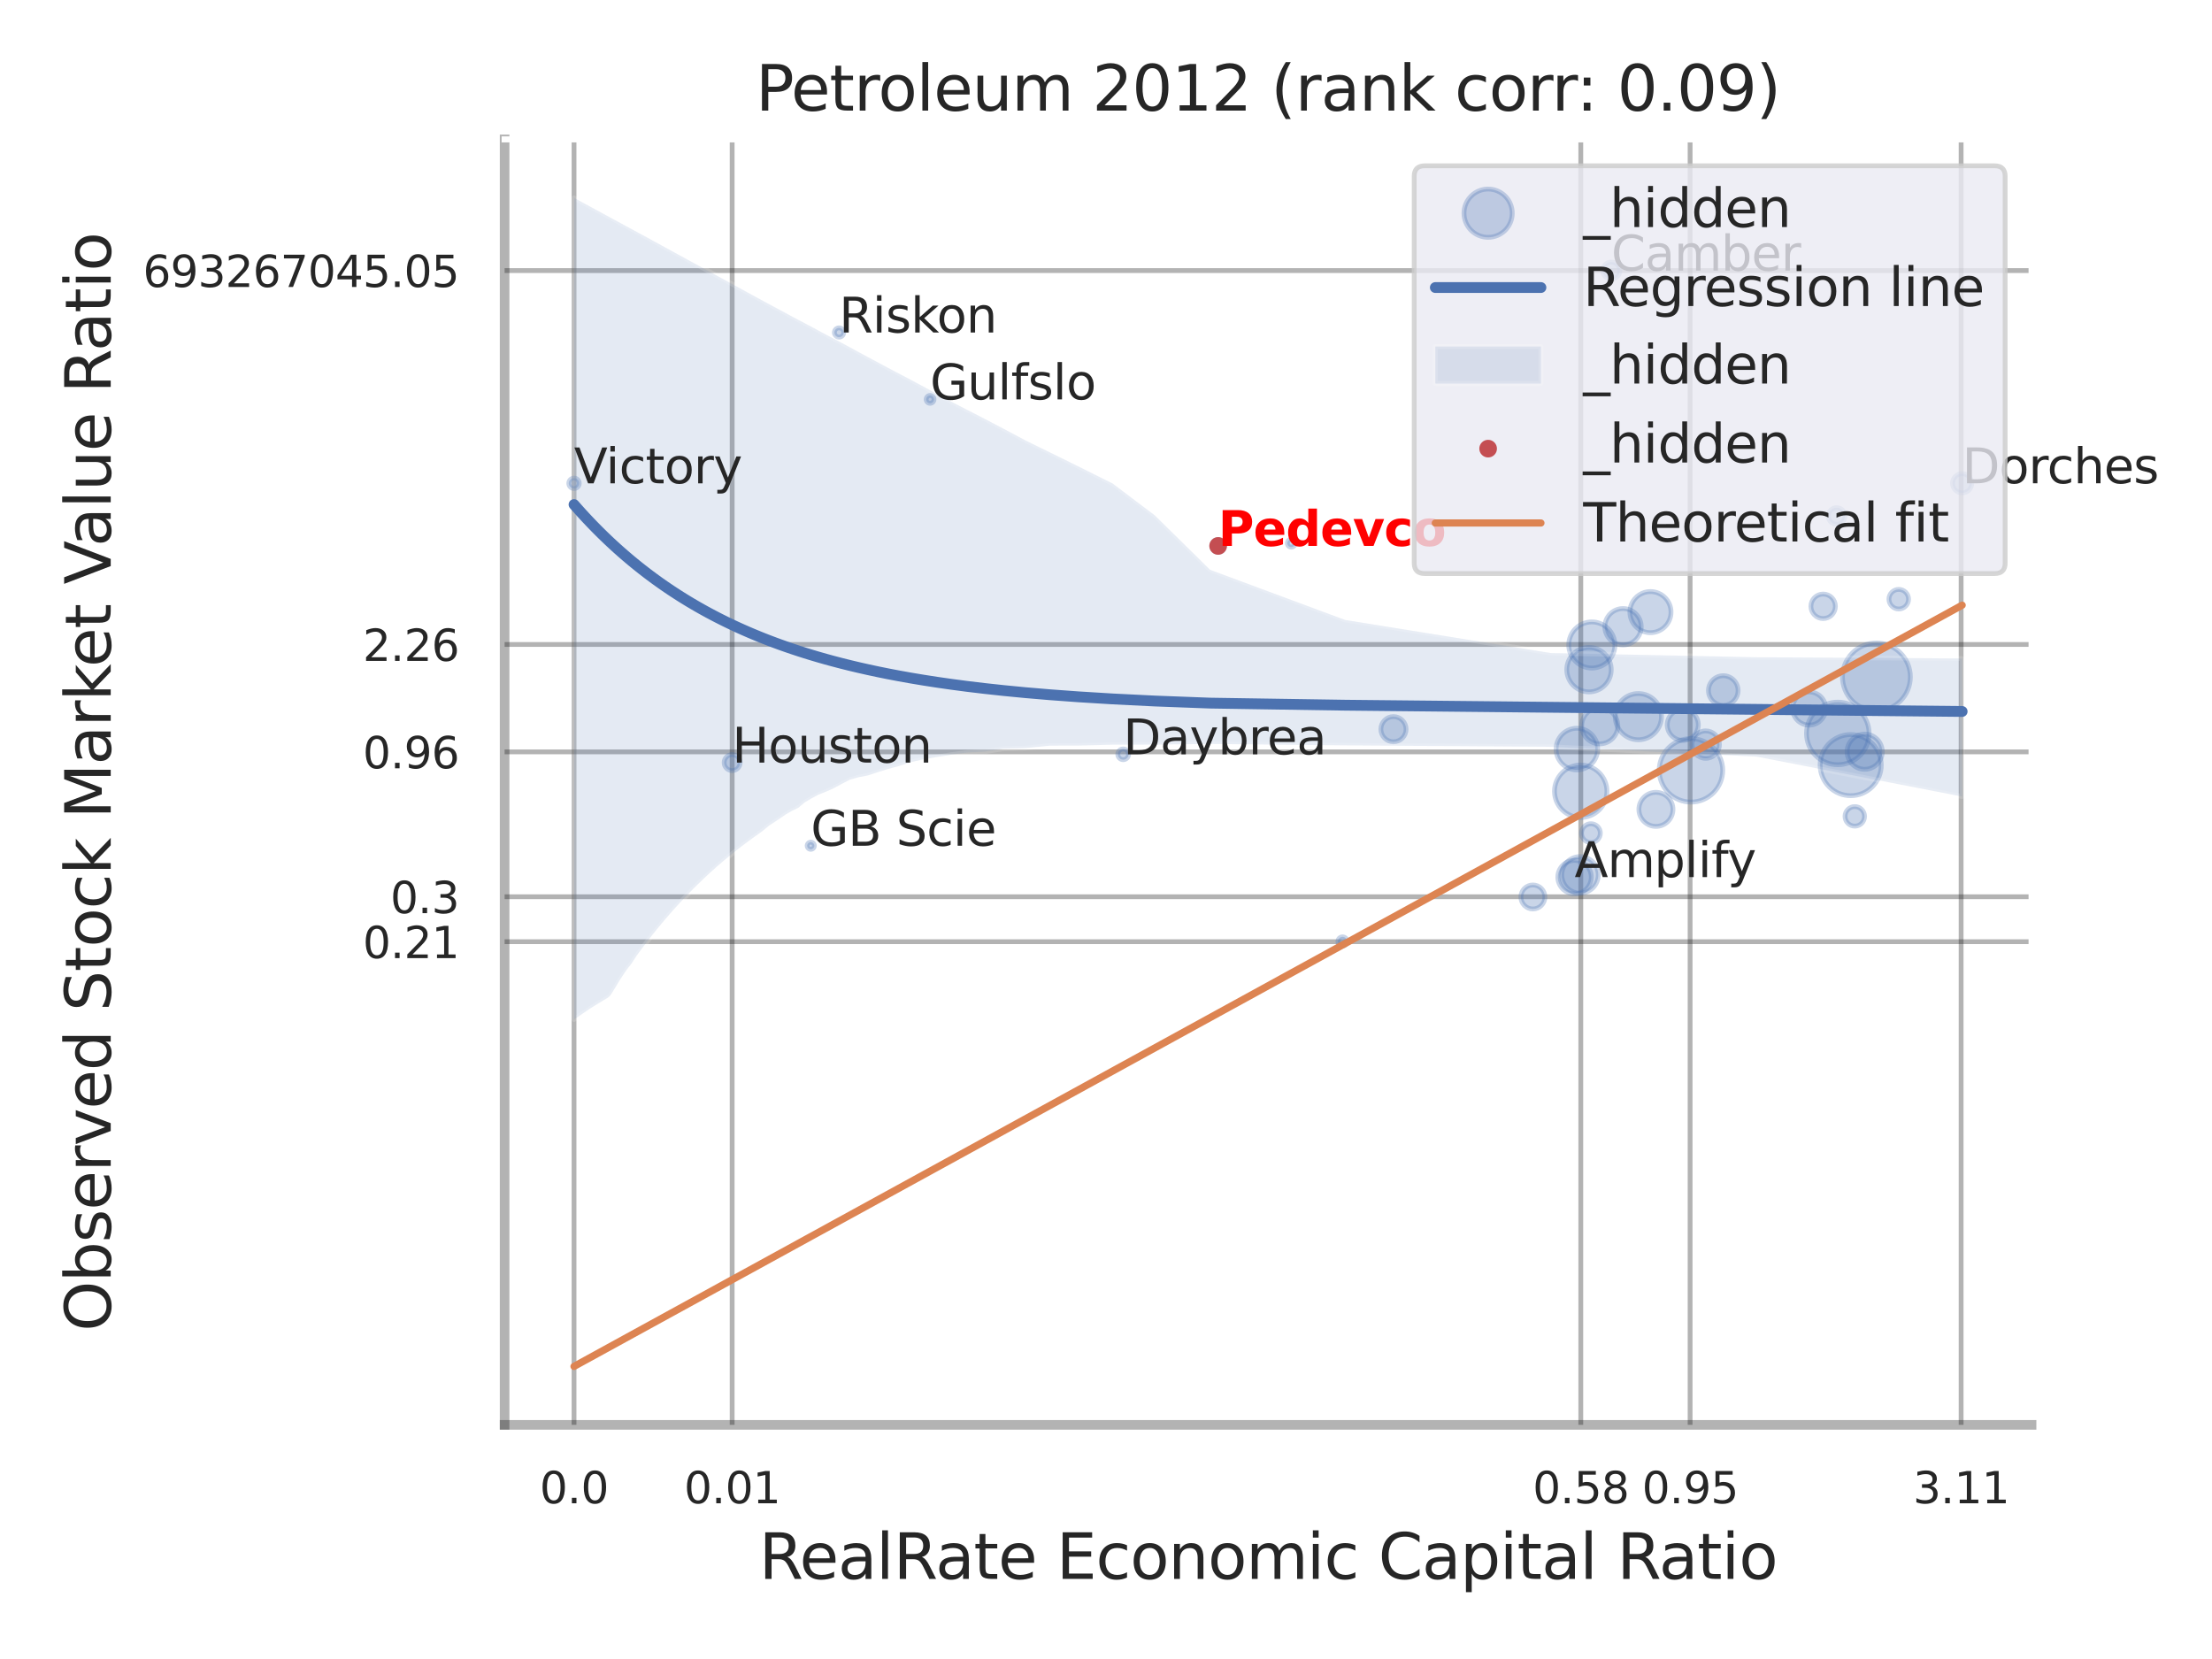 <?xml version="1.0" encoding="utf-8" standalone="no"?>
<!DOCTYPE svg PUBLIC "-//W3C//DTD SVG 1.1//EN"
  "http://www.w3.org/Graphics/SVG/1.1/DTD/svg11.dtd">
<svg xmlns:xlink="http://www.w3.org/1999/xlink" width="460.8pt" height="345.6pt" viewBox="0 0 460.8 345.6" xmlns="http://www.w3.org/2000/svg" version="1.1">
 <defs>
  <style type="text/css">*{stroke-linejoin: round; stroke-linecap: butt}</style>
 </defs>
 <g id="figure_1">
  <g id="patch_1">
   <path d="M 0 345.6 
L 460.8 345.6 
L 460.8 0 
L 0 0 
z
" style="fill: #ffffff"/>
  </g>
  <g id="axes_1">
   <g id="patch_2">
    <path d="M 105.12 296.82 
L 423.213 296.82 
L 423.213 29.04 
L 105.12 29.04 
z
" style="fill: #ffffff"/>
   </g>
   <g id="matplotlib.axis_1">
    <g id="xtick_1">
     <g id="line2d_1">
      <path d="M 119.58 296.82 
L 119.58 29.04 
" clip-path="url(#p5c5acef022)" style="fill: none; stroke: #000000; stroke-opacity: 0.3; stroke-linecap: round"/>
     </g>
     <g id="text_1">
      <!-- 0.0 -->
      <g style="fill: #262626" transform="translate(112.424 313.159) scale(0.09 -0.09)">
       <defs>
        <path id="DejaVuSans-30" d="M 2034 4250 
Q 1547 4250 1301 3770 
Q 1056 3291 1056 2328 
Q 1056 1369 1301 889 
Q 1547 409 2034 409 
Q 2525 409 2770 889 
Q 3016 1369 3016 2328 
Q 3016 3291 2770 3770 
Q 2525 4250 2034 4250 
z
M 2034 4750 
Q 2819 4750 3233 4129 
Q 3647 3509 3647 2328 
Q 3647 1150 3233 529 
Q 2819 -91 2034 -91 
Q 1250 -91 836 529 
Q 422 1150 422 2328 
Q 422 3509 836 4129 
Q 1250 4750 2034 4750 
z
" transform="scale(0.016)"/>
        <path id="DejaVuSans-2e" d="M 684 794 
L 1344 794 
L 1344 0 
L 684 0 
L 684 794 
z
" transform="scale(0.016)"/>
       </defs>
       <use xlink:href="#DejaVuSans-30"/>
       <use xlink:href="#DejaVuSans-2e" transform="translate(63.623 0)"/>
       <use xlink:href="#DejaVuSans-30" transform="translate(95.41 0)"/>
      </g>
     </g>
    </g>
    <g id="xtick_2">
     <g id="line2d_2">
      <path d="M 152.519 296.82 
L 152.519 29.04 
" clip-path="url(#p5c5acef022)" style="fill: none; stroke: #000000; stroke-opacity: 0.3; stroke-linecap: round"/>
     </g>
     <g id="text_2">
      <!-- 0.01 -->
      <g style="fill: #262626" transform="translate(142.499 313.159) scale(0.09 -0.09)">
       <defs>
        <path id="DejaVuSans-31" d="M 794 531 
L 1825 531 
L 1825 4091 
L 703 3866 
L 703 4441 
L 1819 4666 
L 2450 4666 
L 2450 531 
L 3481 531 
L 3481 0 
L 794 0 
L 794 531 
z
" transform="scale(0.016)"/>
       </defs>
       <use xlink:href="#DejaVuSans-30"/>
       <use xlink:href="#DejaVuSans-2e" transform="translate(63.623 0)"/>
       <use xlink:href="#DejaVuSans-30" transform="translate(95.41 0)"/>
       <use xlink:href="#DejaVuSans-31" transform="translate(159.033 0)"/>
      </g>
     </g>
    </g>
    <g id="xtick_3">
     <g id="line2d_3">
      <path d="M 329.308 296.82 
L 329.308 29.04 
" clip-path="url(#p5c5acef022)" style="fill: none; stroke: #000000; stroke-opacity: 0.3; stroke-linecap: round"/>
     </g>
     <g id="text_3">
      <!-- 0.58 -->
      <g style="fill: #262626" transform="translate(319.289 313.159) scale(0.09 -0.09)">
       <defs>
        <path id="DejaVuSans-35" d="M 691 4666 
L 3169 4666 
L 3169 4134 
L 1269 4134 
L 1269 2991 
Q 1406 3038 1543 3061 
Q 1681 3084 1819 3084 
Q 2600 3084 3056 2656 
Q 3513 2228 3513 1497 
Q 3513 744 3044 326 
Q 2575 -91 1722 -91 
Q 1428 -91 1123 -41 
Q 819 9 494 109 
L 494 744 
Q 775 591 1075 516 
Q 1375 441 1709 441 
Q 2250 441 2565 725 
Q 2881 1009 2881 1497 
Q 2881 1984 2565 2268 
Q 2250 2553 1709 2553 
Q 1456 2553 1204 2497 
Q 953 2441 691 2322 
L 691 4666 
z
" transform="scale(0.016)"/>
        <path id="DejaVuSans-38" d="M 2034 2216 
Q 1584 2216 1326 1975 
Q 1069 1734 1069 1313 
Q 1069 891 1326 650 
Q 1584 409 2034 409 
Q 2484 409 2743 651 
Q 3003 894 3003 1313 
Q 3003 1734 2745 1975 
Q 2488 2216 2034 2216 
z
M 1403 2484 
Q 997 2584 770 2862 
Q 544 3141 544 3541 
Q 544 4100 942 4425 
Q 1341 4750 2034 4750 
Q 2731 4750 3128 4425 
Q 3525 4100 3525 3541 
Q 3525 3141 3298 2862 
Q 3072 2584 2669 2484 
Q 3125 2378 3379 2068 
Q 3634 1759 3634 1313 
Q 3634 634 3220 271 
Q 2806 -91 2034 -91 
Q 1263 -91 848 271 
Q 434 634 434 1313 
Q 434 1759 690 2068 
Q 947 2378 1403 2484 
z
M 1172 3481 
Q 1172 3119 1398 2916 
Q 1625 2713 2034 2713 
Q 2441 2713 2670 2916 
Q 2900 3119 2900 3481 
Q 2900 3844 2670 4047 
Q 2441 4250 2034 4250 
Q 1625 4250 1398 4047 
Q 1172 3844 1172 3481 
z
" transform="scale(0.016)"/>
       </defs>
       <use xlink:href="#DejaVuSans-30"/>
       <use xlink:href="#DejaVuSans-2e" transform="translate(63.623 0)"/>
       <use xlink:href="#DejaVuSans-35" transform="translate(95.41 0)"/>
       <use xlink:href="#DejaVuSans-38" transform="translate(159.033 0)"/>
      </g>
     </g>
    </g>
    <g id="xtick_4">
     <g id="line2d_4">
      <path d="M 352.081 296.82 
L 352.081 29.04 
" clip-path="url(#p5c5acef022)" style="fill: none; stroke: #000000; stroke-opacity: 0.3; stroke-linecap: round"/>
     </g>
     <g id="text_4">
      <!-- 0.95 -->
      <g style="fill: #262626" transform="translate(342.061 313.159) scale(0.09 -0.09)">
       <defs>
        <path id="DejaVuSans-39" d="M 703 97 
L 703 672 
Q 941 559 1184 500 
Q 1428 441 1663 441 
Q 2288 441 2617 861 
Q 2947 1281 2994 2138 
Q 2813 1869 2534 1725 
Q 2256 1581 1919 1581 
Q 1219 1581 811 2004 
Q 403 2428 403 3163 
Q 403 3881 828 4315 
Q 1253 4750 1959 4750 
Q 2769 4750 3195 4129 
Q 3622 3509 3622 2328 
Q 3622 1225 3098 567 
Q 2575 -91 1691 -91 
Q 1453 -91 1209 -44 
Q 966 3 703 97 
z
M 1959 2075 
Q 2384 2075 2632 2365 
Q 2881 2656 2881 3163 
Q 2881 3666 2632 3958 
Q 2384 4250 1959 4250 
Q 1534 4250 1286 3958 
Q 1038 3666 1038 3163 
Q 1038 2656 1286 2365 
Q 1534 2075 1959 2075 
z
" transform="scale(0.016)"/>
       </defs>
       <use xlink:href="#DejaVuSans-30"/>
       <use xlink:href="#DejaVuSans-2e" transform="translate(63.623 0)"/>
       <use xlink:href="#DejaVuSans-39" transform="translate(95.41 0)"/>
       <use xlink:href="#DejaVuSans-35" transform="translate(159.033 0)"/>
      </g>
     </g>
    </g>
    <g id="xtick_5">
     <g id="line2d_5">
      <path d="M 408.537 296.82 
L 408.537 29.04 
" clip-path="url(#p5c5acef022)" style="fill: none; stroke: #000000; stroke-opacity: 0.3; stroke-linecap: round"/>
     </g>
     <g id="text_5">
      <!-- 3.11 -->
      <g style="fill: #262626" transform="translate(398.518 313.159) scale(0.09 -0.09)">
       <defs>
        <path id="DejaVuSans-33" d="M 2597 2516 
Q 3050 2419 3304 2112 
Q 3559 1806 3559 1356 
Q 3559 666 3084 287 
Q 2609 -91 1734 -91 
Q 1441 -91 1130 -33 
Q 819 25 488 141 
L 488 750 
Q 750 597 1062 519 
Q 1375 441 1716 441 
Q 2309 441 2620 675 
Q 2931 909 2931 1356 
Q 2931 1769 2642 2001 
Q 2353 2234 1838 2234 
L 1294 2234 
L 1294 2753 
L 1863 2753 
Q 2328 2753 2575 2939 
Q 2822 3125 2822 3475 
Q 2822 3834 2567 4026 
Q 2313 4219 1838 4219 
Q 1578 4219 1281 4162 
Q 984 4106 628 3988 
L 628 4550 
Q 988 4650 1302 4700 
Q 1616 4750 1894 4750 
Q 2613 4750 3031 4423 
Q 3450 4097 3450 3541 
Q 3450 3153 3228 2886 
Q 3006 2619 2597 2516 
z
" transform="scale(0.016)"/>
       </defs>
       <use xlink:href="#DejaVuSans-33"/>
       <use xlink:href="#DejaVuSans-2e" transform="translate(63.623 0)"/>
       <use xlink:href="#DejaVuSans-31" transform="translate(95.41 0)"/>
       <use xlink:href="#DejaVuSans-31" transform="translate(159.033 0)"/>
      </g>
     </g>
    </g>
    <g id="xtick_6"/>
    <g id="xtick_7"/>
    <g id="xtick_8"/>
    <g id="xtick_9"/>
    <g id="text_6">
     <!-- RealRate Economic Capital Ratio -->
     <g style="fill: #262626" transform="translate(158.113 328.908) scale(0.13 -0.13)">
      <defs>
       <path id="DejaVuSans-52" d="M 2841 2188 
Q 3044 2119 3236 1894 
Q 3428 1669 3622 1275 
L 4263 0 
L 3584 0 
L 2988 1197 
Q 2756 1666 2539 1819 
Q 2322 1972 1947 1972 
L 1259 1972 
L 1259 0 
L 628 0 
L 628 4666 
L 2053 4666 
Q 2853 4666 3247 4331 
Q 3641 3997 3641 3322 
Q 3641 2881 3436 2590 
Q 3231 2300 2841 2188 
z
M 1259 4147 
L 1259 2491 
L 2053 2491 
Q 2509 2491 2742 2702 
Q 2975 2913 2975 3322 
Q 2975 3731 2742 3939 
Q 2509 4147 2053 4147 
L 1259 4147 
z
" transform="scale(0.016)"/>
       <path id="DejaVuSans-65" d="M 3597 1894 
L 3597 1613 
L 953 1613 
Q 991 1019 1311 708 
Q 1631 397 2203 397 
Q 2534 397 2845 478 
Q 3156 559 3463 722 
L 3463 178 
Q 3153 47 2828 -22 
Q 2503 -91 2169 -91 
Q 1331 -91 842 396 
Q 353 884 353 1716 
Q 353 2575 817 3079 
Q 1281 3584 2069 3584 
Q 2775 3584 3186 3129 
Q 3597 2675 3597 1894 
z
M 3022 2063 
Q 3016 2534 2758 2815 
Q 2500 3097 2075 3097 
Q 1594 3097 1305 2825 
Q 1016 2553 972 2059 
L 3022 2063 
z
" transform="scale(0.016)"/>
       <path id="DejaVuSans-61" d="M 2194 1759 
Q 1497 1759 1228 1600 
Q 959 1441 959 1056 
Q 959 750 1161 570 
Q 1363 391 1709 391 
Q 2188 391 2477 730 
Q 2766 1069 2766 1631 
L 2766 1759 
L 2194 1759 
z
M 3341 1997 
L 3341 0 
L 2766 0 
L 2766 531 
Q 2569 213 2275 61 
Q 1981 -91 1556 -91 
Q 1019 -91 701 211 
Q 384 513 384 1019 
Q 384 1609 779 1909 
Q 1175 2209 1959 2209 
L 2766 2209 
L 2766 2266 
Q 2766 2663 2505 2880 
Q 2244 3097 1772 3097 
Q 1472 3097 1187 3025 
Q 903 2953 641 2809 
L 641 3341 
Q 956 3463 1253 3523 
Q 1550 3584 1831 3584 
Q 2591 3584 2966 3190 
Q 3341 2797 3341 1997 
z
" transform="scale(0.016)"/>
       <path id="DejaVuSans-6c" d="M 603 4863 
L 1178 4863 
L 1178 0 
L 603 0 
L 603 4863 
z
" transform="scale(0.016)"/>
       <path id="DejaVuSans-74" d="M 1172 4494 
L 1172 3500 
L 2356 3500 
L 2356 3053 
L 1172 3053 
L 1172 1153 
Q 1172 725 1289 603 
Q 1406 481 1766 481 
L 2356 481 
L 2356 0 
L 1766 0 
Q 1100 0 847 248 
Q 594 497 594 1153 
L 594 3053 
L 172 3053 
L 172 3500 
L 594 3500 
L 594 4494 
L 1172 4494 
z
" transform="scale(0.016)"/>
       <path id="DejaVuSans-20" transform="scale(0.016)"/>
       <path id="DejaVuSans-45" d="M 628 4666 
L 3578 4666 
L 3578 4134 
L 1259 4134 
L 1259 2753 
L 3481 2753 
L 3481 2222 
L 1259 2222 
L 1259 531 
L 3634 531 
L 3634 0 
L 628 0 
L 628 4666 
z
" transform="scale(0.016)"/>
       <path id="DejaVuSans-63" d="M 3122 3366 
L 3122 2828 
Q 2878 2963 2633 3030 
Q 2388 3097 2138 3097 
Q 1578 3097 1268 2742 
Q 959 2388 959 1747 
Q 959 1106 1268 751 
Q 1578 397 2138 397 
Q 2388 397 2633 464 
Q 2878 531 3122 666 
L 3122 134 
Q 2881 22 2623 -34 
Q 2366 -91 2075 -91 
Q 1284 -91 818 406 
Q 353 903 353 1747 
Q 353 2603 823 3093 
Q 1294 3584 2113 3584 
Q 2378 3584 2631 3529 
Q 2884 3475 3122 3366 
z
" transform="scale(0.016)"/>
       <path id="DejaVuSans-6f" d="M 1959 3097 
Q 1497 3097 1228 2736 
Q 959 2375 959 1747 
Q 959 1119 1226 758 
Q 1494 397 1959 397 
Q 2419 397 2687 759 
Q 2956 1122 2956 1747 
Q 2956 2369 2687 2733 
Q 2419 3097 1959 3097 
z
M 1959 3584 
Q 2709 3584 3137 3096 
Q 3566 2609 3566 1747 
Q 3566 888 3137 398 
Q 2709 -91 1959 -91 
Q 1206 -91 779 398 
Q 353 888 353 1747 
Q 353 2609 779 3096 
Q 1206 3584 1959 3584 
z
" transform="scale(0.016)"/>
       <path id="DejaVuSans-6e" d="M 3513 2113 
L 3513 0 
L 2938 0 
L 2938 2094 
Q 2938 2591 2744 2837 
Q 2550 3084 2163 3084 
Q 1697 3084 1428 2787 
Q 1159 2491 1159 1978 
L 1159 0 
L 581 0 
L 581 3500 
L 1159 3500 
L 1159 2956 
Q 1366 3272 1645 3428 
Q 1925 3584 2291 3584 
Q 2894 3584 3203 3211 
Q 3513 2838 3513 2113 
z
" transform="scale(0.016)"/>
       <path id="DejaVuSans-6d" d="M 3328 2828 
Q 3544 3216 3844 3400 
Q 4144 3584 4550 3584 
Q 5097 3584 5394 3201 
Q 5691 2819 5691 2113 
L 5691 0 
L 5113 0 
L 5113 2094 
Q 5113 2597 4934 2840 
Q 4756 3084 4391 3084 
Q 3944 3084 3684 2787 
Q 3425 2491 3425 1978 
L 3425 0 
L 2847 0 
L 2847 2094 
Q 2847 2600 2669 2842 
Q 2491 3084 2119 3084 
Q 1678 3084 1418 2786 
Q 1159 2488 1159 1978 
L 1159 0 
L 581 0 
L 581 3500 
L 1159 3500 
L 1159 2956 
Q 1356 3278 1631 3431 
Q 1906 3584 2284 3584 
Q 2666 3584 2933 3390 
Q 3200 3197 3328 2828 
z
" transform="scale(0.016)"/>
       <path id="DejaVuSans-69" d="M 603 3500 
L 1178 3500 
L 1178 0 
L 603 0 
L 603 3500 
z
M 603 4863 
L 1178 4863 
L 1178 4134 
L 603 4134 
L 603 4863 
z
" transform="scale(0.016)"/>
       <path id="DejaVuSans-43" d="M 4122 4306 
L 4122 3641 
Q 3803 3938 3442 4084 
Q 3081 4231 2675 4231 
Q 1875 4231 1450 3742 
Q 1025 3253 1025 2328 
Q 1025 1406 1450 917 
Q 1875 428 2675 428 
Q 3081 428 3442 575 
Q 3803 722 4122 1019 
L 4122 359 
Q 3791 134 3420 21 
Q 3050 -91 2638 -91 
Q 1578 -91 968 557 
Q 359 1206 359 2328 
Q 359 3453 968 4101 
Q 1578 4750 2638 4750 
Q 3056 4750 3426 4639 
Q 3797 4528 4122 4306 
z
" transform="scale(0.016)"/>
       <path id="DejaVuSans-70" d="M 1159 525 
L 1159 -1331 
L 581 -1331 
L 581 3500 
L 1159 3500 
L 1159 2969 
Q 1341 3281 1617 3432 
Q 1894 3584 2278 3584 
Q 2916 3584 3314 3078 
Q 3713 2572 3713 1747 
Q 3713 922 3314 415 
Q 2916 -91 2278 -91 
Q 1894 -91 1617 61 
Q 1341 213 1159 525 
z
M 3116 1747 
Q 3116 2381 2855 2742 
Q 2594 3103 2138 3103 
Q 1681 3103 1420 2742 
Q 1159 2381 1159 1747 
Q 1159 1113 1420 752 
Q 1681 391 2138 391 
Q 2594 391 2855 752 
Q 3116 1113 3116 1747 
z
" transform="scale(0.016)"/>
      </defs>
      <use xlink:href="#DejaVuSans-52"/>
      <use xlink:href="#DejaVuSans-65" transform="translate(64.982 0)"/>
      <use xlink:href="#DejaVuSans-61" transform="translate(126.506 0)"/>
      <use xlink:href="#DejaVuSans-6c" transform="translate(187.785 0)"/>
      <use xlink:href="#DejaVuSans-52" transform="translate(215.568 0)"/>
      <use xlink:href="#DejaVuSans-61" transform="translate(282.801 0)"/>
      <use xlink:href="#DejaVuSans-74" transform="translate(344.08 0)"/>
      <use xlink:href="#DejaVuSans-65" transform="translate(383.289 0)"/>
      <use xlink:href="#DejaVuSans-20" transform="translate(444.812 0)"/>
      <use xlink:href="#DejaVuSans-45" transform="translate(476.6 0)"/>
      <use xlink:href="#DejaVuSans-63" transform="translate(539.783 0)"/>
      <use xlink:href="#DejaVuSans-6f" transform="translate(594.764 0)"/>
      <use xlink:href="#DejaVuSans-6e" transform="translate(655.945 0)"/>
      <use xlink:href="#DejaVuSans-6f" transform="translate(719.324 0)"/>
      <use xlink:href="#DejaVuSans-6d" transform="translate(780.506 0)"/>
      <use xlink:href="#DejaVuSans-69" transform="translate(877.918 0)"/>
      <use xlink:href="#DejaVuSans-63" transform="translate(905.701 0)"/>
      <use xlink:href="#DejaVuSans-20" transform="translate(960.682 0)"/>
      <use xlink:href="#DejaVuSans-43" transform="translate(992.469 0)"/>
      <use xlink:href="#DejaVuSans-61" transform="translate(1062.293 0)"/>
      <use xlink:href="#DejaVuSans-70" transform="translate(1123.572 0)"/>
      <use xlink:href="#DejaVuSans-69" transform="translate(1187.049 0)"/>
      <use xlink:href="#DejaVuSans-74" transform="translate(1214.832 0)"/>
      <use xlink:href="#DejaVuSans-61" transform="translate(1254.041 0)"/>
      <use xlink:href="#DejaVuSans-6c" transform="translate(1315.32 0)"/>
      <use xlink:href="#DejaVuSans-20" transform="translate(1343.104 0)"/>
      <use xlink:href="#DejaVuSans-52" transform="translate(1374.891 0)"/>
      <use xlink:href="#DejaVuSans-61" transform="translate(1442.123 0)"/>
      <use xlink:href="#DejaVuSans-74" transform="translate(1503.402 0)"/>
      <use xlink:href="#DejaVuSans-69" transform="translate(1542.611 0)"/>
      <use xlink:href="#DejaVuSans-6f" transform="translate(1570.395 0)"/>
     </g>
    </g>
   </g>
   <g id="matplotlib.axis_2">
    <g id="ytick_1">
     <g id="line2d_6">
      <path d="M 105.12 196.174 
L 423.213 196.174 
" clip-path="url(#p5c5acef022)" style="fill: none; stroke: #000000; stroke-opacity: 0.3; stroke-linecap: round"/>
     </g>
     <g id="text_7">
      <!-- 0.21 -->
      <g style="fill: #262626" transform="translate(75.581 199.593) scale(0.09 -0.09)">
       <defs>
        <path id="DejaVuSans-32" d="M 1228 531 
L 3431 531 
L 3431 0 
L 469 0 
L 469 531 
Q 828 903 1448 1529 
Q 2069 2156 2228 2338 
Q 2531 2678 2651 2914 
Q 2772 3150 2772 3378 
Q 2772 3750 2511 3984 
Q 2250 4219 1831 4219 
Q 1534 4219 1204 4116 
Q 875 4013 500 3803 
L 500 4441 
Q 881 4594 1212 4672 
Q 1544 4750 1819 4750 
Q 2544 4750 2975 4387 
Q 3406 4025 3406 3419 
Q 3406 3131 3298 2873 
Q 3191 2616 2906 2266 
Q 2828 2175 2409 1742 
Q 1991 1309 1228 531 
z
" transform="scale(0.016)"/>
       </defs>
       <use xlink:href="#DejaVuSans-30"/>
       <use xlink:href="#DejaVuSans-2e" transform="translate(63.623 0)"/>
       <use xlink:href="#DejaVuSans-32" transform="translate(95.41 0)"/>
       <use xlink:href="#DejaVuSans-31" transform="translate(159.033 0)"/>
      </g>
     </g>
    </g>
    <g id="ytick_2">
     <g id="line2d_7">
      <path d="M 105.12 186.808 
L 423.213 186.808 
" clip-path="url(#p5c5acef022)" style="fill: none; stroke: #000000; stroke-opacity: 0.3; stroke-linecap: round"/>
     </g>
     <g id="text_8">
      <!-- 0.3 -->
      <g style="fill: #262626" transform="translate(81.307 190.227) scale(0.09 -0.09)">
       <use xlink:href="#DejaVuSans-30"/>
       <use xlink:href="#DejaVuSans-2e" transform="translate(63.623 0)"/>
       <use xlink:href="#DejaVuSans-33" transform="translate(95.41 0)"/>
      </g>
     </g>
    </g>
    <g id="ytick_3">
     <g id="line2d_8">
      <path d="M 105.12 156.629 
L 423.213 156.629 
" clip-path="url(#p5c5acef022)" style="fill: none; stroke: #000000; stroke-opacity: 0.3; stroke-linecap: round"/>
     </g>
     <g id="text_9">
      <!-- 0.96 -->
      <g style="fill: #262626" transform="translate(75.581 160.048) scale(0.09 -0.09)">
       <defs>
        <path id="DejaVuSans-36" d="M 2113 2584 
Q 1688 2584 1439 2293 
Q 1191 2003 1191 1497 
Q 1191 994 1439 701 
Q 1688 409 2113 409 
Q 2538 409 2786 701 
Q 3034 994 3034 1497 
Q 3034 2003 2786 2293 
Q 2538 2584 2113 2584 
z
M 3366 4563 
L 3366 3988 
Q 3128 4100 2886 4159 
Q 2644 4219 2406 4219 
Q 1781 4219 1451 3797 
Q 1122 3375 1075 2522 
Q 1259 2794 1537 2939 
Q 1816 3084 2150 3084 
Q 2853 3084 3261 2657 
Q 3669 2231 3669 1497 
Q 3669 778 3244 343 
Q 2819 -91 2113 -91 
Q 1303 -91 875 529 
Q 447 1150 447 2328 
Q 447 3434 972 4092 
Q 1497 4750 2381 4750 
Q 2619 4750 2861 4703 
Q 3103 4656 3366 4563 
z
" transform="scale(0.016)"/>
       </defs>
       <use xlink:href="#DejaVuSans-30"/>
       <use xlink:href="#DejaVuSans-2e" transform="translate(63.623 0)"/>
       <use xlink:href="#DejaVuSans-39" transform="translate(95.41 0)"/>
       <use xlink:href="#DejaVuSans-36" transform="translate(159.033 0)"/>
      </g>
     </g>
    </g>
    <g id="ytick_4">
     <g id="line2d_9">
      <path d="M 105.12 134.254 
L 423.213 134.254 
" clip-path="url(#p5c5acef022)" style="fill: none; stroke: #000000; stroke-opacity: 0.3; stroke-linecap: round"/>
     </g>
     <g id="text_10">
      <!-- 2.26 -->
      <g style="fill: #262626" transform="translate(75.581 137.674) scale(0.09 -0.09)">
       <use xlink:href="#DejaVuSans-32"/>
       <use xlink:href="#DejaVuSans-2e" transform="translate(63.623 0)"/>
       <use xlink:href="#DejaVuSans-32" transform="translate(95.41 0)"/>
       <use xlink:href="#DejaVuSans-36" transform="translate(159.033 0)"/>
      </g>
     </g>
    </g>
    <g id="ytick_5">
     <g id="line2d_10">
      <path d="M 105.12 56.363 
L 423.213 56.363 
" clip-path="url(#p5c5acef022)" style="fill: none; stroke: #000000; stroke-opacity: 0.3; stroke-linecap: round"/>
     </g>
     <g id="text_11">
      <!-- 693267045.05 -->
      <g style="fill: #262626" transform="translate(29.771 59.782) scale(0.09 -0.09)">
       <defs>
        <path id="DejaVuSans-37" d="M 525 4666 
L 3525 4666 
L 3525 4397 
L 1831 0 
L 1172 0 
L 2766 4134 
L 525 4134 
L 525 4666 
z
" transform="scale(0.016)"/>
        <path id="DejaVuSans-34" d="M 2419 4116 
L 825 1625 
L 2419 1625 
L 2419 4116 
z
M 2253 4666 
L 3047 4666 
L 3047 1625 
L 3713 1625 
L 3713 1100 
L 3047 1100 
L 3047 0 
L 2419 0 
L 2419 1100 
L 313 1100 
L 313 1709 
L 2253 4666 
z
" transform="scale(0.016)"/>
       </defs>
       <use xlink:href="#DejaVuSans-36"/>
       <use xlink:href="#DejaVuSans-39" transform="translate(63.623 0)"/>
       <use xlink:href="#DejaVuSans-33" transform="translate(127.246 0)"/>
       <use xlink:href="#DejaVuSans-32" transform="translate(190.869 0)"/>
       <use xlink:href="#DejaVuSans-36" transform="translate(254.492 0)"/>
       <use xlink:href="#DejaVuSans-37" transform="translate(318.115 0)"/>
       <use xlink:href="#DejaVuSans-30" transform="translate(381.738 0)"/>
       <use xlink:href="#DejaVuSans-34" transform="translate(445.361 0)"/>
       <use xlink:href="#DejaVuSans-35" transform="translate(508.984 0)"/>
       <use xlink:href="#DejaVuSans-2e" transform="translate(572.607 0)"/>
       <use xlink:href="#DejaVuSans-30" transform="translate(604.395 0)"/>
       <use xlink:href="#DejaVuSans-35" transform="translate(668.018 0)"/>
      </g>
     </g>
    </g>
    <g id="ytick_6"/>
    <g id="ytick_7"/>
    <g id="ytick_8"/>
    <g id="ytick_9"/>
    <g id="ytick_10"/>
    <g id="ytick_11"/>
    <g id="text_12">
     <!-- Observed Stock Market Value Ratio -->
     <g style="fill: #262626" transform="translate(23.067 277.332) rotate(-90) scale(0.13 -0.13)">
      <defs>
       <path id="DejaVuSans-4f" d="M 2522 4238 
Q 1834 4238 1429 3725 
Q 1025 3213 1025 2328 
Q 1025 1447 1429 934 
Q 1834 422 2522 422 
Q 3209 422 3611 934 
Q 4013 1447 4013 2328 
Q 4013 3213 3611 3725 
Q 3209 4238 2522 4238 
z
M 2522 4750 
Q 3503 4750 4090 4092 
Q 4678 3434 4678 2328 
Q 4678 1225 4090 567 
Q 3503 -91 2522 -91 
Q 1538 -91 948 565 
Q 359 1222 359 2328 
Q 359 3434 948 4092 
Q 1538 4750 2522 4750 
z
" transform="scale(0.016)"/>
       <path id="DejaVuSans-62" d="M 3116 1747 
Q 3116 2381 2855 2742 
Q 2594 3103 2138 3103 
Q 1681 3103 1420 2742 
Q 1159 2381 1159 1747 
Q 1159 1113 1420 752 
Q 1681 391 2138 391 
Q 2594 391 2855 752 
Q 3116 1113 3116 1747 
z
M 1159 2969 
Q 1341 3281 1617 3432 
Q 1894 3584 2278 3584 
Q 2916 3584 3314 3078 
Q 3713 2572 3713 1747 
Q 3713 922 3314 415 
Q 2916 -91 2278 -91 
Q 1894 -91 1617 61 
Q 1341 213 1159 525 
L 1159 0 
L 581 0 
L 581 4863 
L 1159 4863 
L 1159 2969 
z
" transform="scale(0.016)"/>
       <path id="DejaVuSans-73" d="M 2834 3397 
L 2834 2853 
Q 2591 2978 2328 3040 
Q 2066 3103 1784 3103 
Q 1356 3103 1142 2972 
Q 928 2841 928 2578 
Q 928 2378 1081 2264 
Q 1234 2150 1697 2047 
L 1894 2003 
Q 2506 1872 2764 1633 
Q 3022 1394 3022 966 
Q 3022 478 2636 193 
Q 2250 -91 1575 -91 
Q 1294 -91 989 -36 
Q 684 19 347 128 
L 347 722 
Q 666 556 975 473 
Q 1284 391 1588 391 
Q 1994 391 2212 530 
Q 2431 669 2431 922 
Q 2431 1156 2273 1281 
Q 2116 1406 1581 1522 
L 1381 1569 
Q 847 1681 609 1914 
Q 372 2147 372 2553 
Q 372 3047 722 3315 
Q 1072 3584 1716 3584 
Q 2034 3584 2315 3537 
Q 2597 3491 2834 3397 
z
" transform="scale(0.016)"/>
       <path id="DejaVuSans-72" d="M 2631 2963 
Q 2534 3019 2420 3045 
Q 2306 3072 2169 3072 
Q 1681 3072 1420 2755 
Q 1159 2438 1159 1844 
L 1159 0 
L 581 0 
L 581 3500 
L 1159 3500 
L 1159 2956 
Q 1341 3275 1631 3429 
Q 1922 3584 2338 3584 
Q 2397 3584 2469 3576 
Q 2541 3569 2628 3553 
L 2631 2963 
z
" transform="scale(0.016)"/>
       <path id="DejaVuSans-76" d="M 191 3500 
L 800 3500 
L 1894 563 
L 2988 3500 
L 3597 3500 
L 2284 0 
L 1503 0 
L 191 3500 
z
" transform="scale(0.016)"/>
       <path id="DejaVuSans-64" d="M 2906 2969 
L 2906 4863 
L 3481 4863 
L 3481 0 
L 2906 0 
L 2906 525 
Q 2725 213 2448 61 
Q 2172 -91 1784 -91 
Q 1150 -91 751 415 
Q 353 922 353 1747 
Q 353 2572 751 3078 
Q 1150 3584 1784 3584 
Q 2172 3584 2448 3432 
Q 2725 3281 2906 2969 
z
M 947 1747 
Q 947 1113 1208 752 
Q 1469 391 1925 391 
Q 2381 391 2643 752 
Q 2906 1113 2906 1747 
Q 2906 2381 2643 2742 
Q 2381 3103 1925 3103 
Q 1469 3103 1208 2742 
Q 947 2381 947 1747 
z
" transform="scale(0.016)"/>
       <path id="DejaVuSans-53" d="M 3425 4513 
L 3425 3897 
Q 3066 4069 2747 4153 
Q 2428 4238 2131 4238 
Q 1616 4238 1336 4038 
Q 1056 3838 1056 3469 
Q 1056 3159 1242 3001 
Q 1428 2844 1947 2747 
L 2328 2669 
Q 3034 2534 3370 2195 
Q 3706 1856 3706 1288 
Q 3706 609 3251 259 
Q 2797 -91 1919 -91 
Q 1588 -91 1214 -16 
Q 841 59 441 206 
L 441 856 
Q 825 641 1194 531 
Q 1563 422 1919 422 
Q 2459 422 2753 634 
Q 3047 847 3047 1241 
Q 3047 1584 2836 1778 
Q 2625 1972 2144 2069 
L 1759 2144 
Q 1053 2284 737 2584 
Q 422 2884 422 3419 
Q 422 4038 858 4394 
Q 1294 4750 2059 4750 
Q 2388 4750 2728 4690 
Q 3069 4631 3425 4513 
z
" transform="scale(0.016)"/>
       <path id="DejaVuSans-6b" d="M 581 4863 
L 1159 4863 
L 1159 1991 
L 2875 3500 
L 3609 3500 
L 1753 1863 
L 3688 0 
L 2938 0 
L 1159 1709 
L 1159 0 
L 581 0 
L 581 4863 
z
" transform="scale(0.016)"/>
       <path id="DejaVuSans-4d" d="M 628 4666 
L 1569 4666 
L 2759 1491 
L 3956 4666 
L 4897 4666 
L 4897 0 
L 4281 0 
L 4281 4097 
L 3078 897 
L 2444 897 
L 1241 4097 
L 1241 0 
L 628 0 
L 628 4666 
z
" transform="scale(0.016)"/>
       <path id="DejaVuSans-56" d="M 1831 0 
L 50 4666 
L 709 4666 
L 2188 738 
L 3669 4666 
L 4325 4666 
L 2547 0 
L 1831 0 
z
" transform="scale(0.016)"/>
       <path id="DejaVuSans-75" d="M 544 1381 
L 544 3500 
L 1119 3500 
L 1119 1403 
Q 1119 906 1312 657 
Q 1506 409 1894 409 
Q 2359 409 2629 706 
Q 2900 1003 2900 1516 
L 2900 3500 
L 3475 3500 
L 3475 0 
L 2900 0 
L 2900 538 
Q 2691 219 2414 64 
Q 2138 -91 1772 -91 
Q 1169 -91 856 284 
Q 544 659 544 1381 
z
M 1991 3584 
L 1991 3584 
z
" transform="scale(0.016)"/>
      </defs>
      <use xlink:href="#DejaVuSans-4f"/>
      <use xlink:href="#DejaVuSans-62" transform="translate(78.711 0)"/>
      <use xlink:href="#DejaVuSans-73" transform="translate(142.188 0)"/>
      <use xlink:href="#DejaVuSans-65" transform="translate(194.287 0)"/>
      <use xlink:href="#DejaVuSans-72" transform="translate(255.811 0)"/>
      <use xlink:href="#DejaVuSans-76" transform="translate(296.924 0)"/>
      <use xlink:href="#DejaVuSans-65" transform="translate(356.104 0)"/>
      <use xlink:href="#DejaVuSans-64" transform="translate(417.627 0)"/>
      <use xlink:href="#DejaVuSans-20" transform="translate(481.104 0)"/>
      <use xlink:href="#DejaVuSans-53" transform="translate(512.891 0)"/>
      <use xlink:href="#DejaVuSans-74" transform="translate(576.367 0)"/>
      <use xlink:href="#DejaVuSans-6f" transform="translate(615.576 0)"/>
      <use xlink:href="#DejaVuSans-63" transform="translate(676.758 0)"/>
      <use xlink:href="#DejaVuSans-6b" transform="translate(731.738 0)"/>
      <use xlink:href="#DejaVuSans-20" transform="translate(789.648 0)"/>
      <use xlink:href="#DejaVuSans-4d" transform="translate(821.436 0)"/>
      <use xlink:href="#DejaVuSans-61" transform="translate(907.715 0)"/>
      <use xlink:href="#DejaVuSans-72" transform="translate(968.994 0)"/>
      <use xlink:href="#DejaVuSans-6b" transform="translate(1010.107 0)"/>
      <use xlink:href="#DejaVuSans-65" transform="translate(1064.393 0)"/>
      <use xlink:href="#DejaVuSans-74" transform="translate(1125.916 0)"/>
      <use xlink:href="#DejaVuSans-20" transform="translate(1165.125 0)"/>
      <use xlink:href="#DejaVuSans-56" transform="translate(1196.912 0)"/>
      <use xlink:href="#DejaVuSans-61" transform="translate(1257.57 0)"/>
      <use xlink:href="#DejaVuSans-6c" transform="translate(1318.85 0)"/>
      <use xlink:href="#DejaVuSans-75" transform="translate(1346.633 0)"/>
      <use xlink:href="#DejaVuSans-65" transform="translate(1410.012 0)"/>
      <use xlink:href="#DejaVuSans-20" transform="translate(1471.535 0)"/>
      <use xlink:href="#DejaVuSans-52" transform="translate(1503.322 0)"/>
      <use xlink:href="#DejaVuSans-61" transform="translate(1570.555 0)"/>
      <use xlink:href="#DejaVuSans-74" transform="translate(1631.834 0)"/>
      <use xlink:href="#DejaVuSans-69" transform="translate(1671.043 0)"/>
      <use xlink:href="#DejaVuSans-6f" transform="translate(1698.826 0)"/>
     </g>
    </g>
   </g>
   <g id="PathCollection_1">
    <path d="M 331.605 139.168 
C 332.879 139.168 334.102 138.661 335.003 137.76 
C 335.904 136.859 336.411 135.636 336.411 134.362 
C 336.411 133.087 335.904 131.865 335.003 130.963 
C 334.102 130.062 332.879 129.556 331.605 129.556 
C 330.33 129.556 329.108 130.062 328.206 130.963 
C 327.305 131.865 326.799 133.087 326.799 134.362 
C 326.799 135.636 327.305 136.859 328.206 137.76 
C 329.108 138.661 330.33 139.168 331.605 139.168 
z
" clip-path="url(#p5c5acef022)" style="fill: #4c72b0; fill-opacity: 0.3; stroke: #4c72b0; stroke-opacity: 0.3"/>
    <path d="M 331.415 175.522 
C 331.936 175.522 332.435 175.315 332.804 174.947 
C 333.172 174.578 333.379 174.079 333.379 173.558 
C 333.379 173.038 333.172 172.538 332.804 172.17 
C 332.435 171.802 331.936 171.595 331.415 171.595 
C 330.895 171.595 330.395 171.802 330.027 172.17 
C 329.659 172.538 329.452 173.038 329.452 173.558 
C 329.452 174.079 329.659 174.578 330.027 174.947 
C 330.395 175.315 330.895 175.522 331.415 175.522 
z
" clip-path="url(#p5c5acef022)" style="fill: #4c72b0; fill-opacity: 0.3; stroke: #4c72b0; stroke-opacity: 0.3"/>
    <path d="M 329.145 186.063 
C 330.154 186.063 331.122 185.662 331.835 184.949 
C 332.548 184.235 332.949 183.268 332.949 182.259 
C 332.949 181.25 332.548 180.283 331.835 179.569 
C 331.122 178.856 330.154 178.455 329.145 178.455 
C 328.136 178.455 327.169 178.856 326.455 179.569 
C 325.742 180.283 325.341 181.25 325.341 182.259 
C 325.341 183.268 325.742 184.235 326.455 184.949 
C 327.169 185.662 328.136 186.063 329.145 186.063 
z
" clip-path="url(#p5c5acef022)" style="fill: #4c72b0; fill-opacity: 0.3; stroke: #4c72b0; stroke-opacity: 0.3"/>
    <path d="M 341.297 154.106 
C 342.575 154.106 343.8 153.598 344.703 152.695 
C 345.607 151.791 346.114 150.566 346.114 149.289 
C 346.114 148.011 345.607 146.786 344.703 145.882 
C 343.8 144.979 342.575 144.472 341.297 144.472 
C 340.02 144.472 338.794 144.979 337.891 145.882 
C 336.988 146.786 336.48 148.011 336.48 149.289 
C 336.48 150.566 336.988 151.791 337.891 152.695 
C 338.794 153.598 340.02 154.106 341.297 154.106 
z
" clip-path="url(#p5c5acef022)" style="fill: #4c72b0; fill-opacity: 0.3; stroke: #4c72b0; stroke-opacity: 0.3"/>
    <path d="M 319.329 189.355 
C 319.992 189.355 320.628 189.091 321.097 188.623 
C 321.566 188.154 321.829 187.518 321.829 186.855 
C 321.829 186.192 321.566 185.556 321.097 185.087 
C 320.628 184.619 319.992 184.355 319.329 184.355 
C 318.666 184.355 318.031 184.619 317.562 185.087 
C 317.093 185.556 316.83 186.192 316.83 186.855 
C 316.83 187.518 317.093 188.154 317.562 188.623 
C 318.031 189.091 318.666 189.355 319.329 189.355 
z
" clip-path="url(#p5c5acef022)" style="fill: #4c72b0; fill-opacity: 0.3; stroke: #4c72b0; stroke-opacity: 0.3"/>
    <path d="M 386.387 172.098 
C 386.926 172.098 387.444 171.883 387.825 171.502 
C 388.206 171.12 388.421 170.603 388.421 170.064 
C 388.421 169.524 388.206 169.007 387.825 168.626 
C 387.444 168.244 386.926 168.03 386.387 168.03 
C 385.847 168.03 385.33 168.244 384.949 168.626 
C 384.567 169.007 384.353 169.524 384.353 170.064 
C 384.353 170.603 384.567 171.12 384.949 171.502 
C 385.33 171.883 385.847 172.098 386.387 172.098 
z
" clip-path="url(#p5c5acef022)" style="fill: #4c72b0; fill-opacity: 0.3; stroke: #4c72b0; stroke-opacity: 0.3"/>
    <path d="M 352.259 167.091 
C 354.013 167.091 355.696 166.394 356.937 165.154 
C 358.178 163.913 358.875 162.23 358.875 160.475 
C 358.875 158.72 358.178 157.037 356.937 155.797 
C 355.696 154.556 354.013 153.859 352.259 153.859 
C 350.504 153.859 348.821 154.556 347.58 155.797 
C 346.34 157.037 345.642 158.72 345.642 160.475 
C 345.642 162.23 346.34 163.913 347.58 165.154 
C 348.821 166.394 350.504 167.091 352.259 167.091 
z
" clip-path="url(#p5c5acef022)" style="fill: #4c72b0; fill-opacity: 0.3; stroke: #4c72b0; stroke-opacity: 0.3"/>
    <path d="M 395.544 126.862 
C 396.085 126.862 396.605 126.647 396.987 126.265 
C 397.37 125.882 397.585 125.363 397.585 124.821 
C 397.585 124.28 397.37 123.761 396.987 123.378 
C 396.605 122.996 396.085 122.781 395.544 122.781 
C 395.003 122.781 394.484 122.996 394.101 123.378 
C 393.718 123.761 393.503 124.28 393.503 124.821 
C 393.503 125.363 393.718 125.882 394.101 126.265 
C 394.484 126.647 395.003 126.862 395.544 126.862 
z
" clip-path="url(#p5c5acef022)" style="fill: #4c72b0; fill-opacity: 0.3; stroke: #4c72b0; stroke-opacity: 0.3"/>
    <path d="M 331.02 144.135 
C 332.248 144.135 333.426 143.647 334.295 142.778 
C 335.164 141.91 335.652 140.731 335.652 139.503 
C 335.652 138.274 335.164 137.096 334.295 136.227 
C 333.426 135.359 332.248 134.871 331.02 134.871 
C 329.791 134.871 328.613 135.359 327.744 136.227 
C 326.876 137.096 326.388 138.274 326.388 139.503 
C 326.388 140.731 326.876 141.91 327.744 142.778 
C 328.613 143.647 329.791 144.135 331.02 144.135 
z
" clip-path="url(#p5c5acef022)" style="fill: #4c72b0; fill-opacity: 0.3; stroke: #4c72b0; stroke-opacity: 0.3"/>
    <path d="M 119.579 101.77 
C 119.867 101.77 120.143 101.655 120.347 101.452 
C 120.55 101.248 120.665 100.972 120.665 100.684 
C 120.665 100.396 120.55 100.119 120.347 99.916 
C 120.143 99.712 119.867 99.597 119.579 99.597 
C 119.291 99.597 119.014 99.712 118.811 99.916 
C 118.607 100.119 118.493 100.396 118.493 100.684 
C 118.493 100.972 118.607 101.248 118.811 101.452 
C 119.014 101.655 119.291 101.77 119.579 101.77 
z
" clip-path="url(#p5c5acef022)" style="fill: #4c72b0; fill-opacity: 0.3; stroke: #4c72b0; stroke-opacity: 0.3"/>
    <path d="M 382.848 159.307 
C 384.577 159.307 386.235 158.62 387.458 157.397 
C 388.68 156.175 389.367 154.516 389.367 152.787 
C 389.367 151.058 388.68 149.4 387.458 148.177 
C 386.235 146.955 384.577 146.268 382.848 146.268 
C 381.119 146.268 379.461 146.955 378.238 148.177 
C 377.016 149.4 376.329 151.058 376.329 152.787 
C 376.329 154.516 377.016 156.175 378.238 157.397 
C 379.461 158.62 381.119 159.307 382.848 159.307 
z
" clip-path="url(#p5c5acef022)" style="fill: #4c72b0; fill-opacity: 0.3; stroke: #4c72b0; stroke-opacity: 0.3"/>
    <path d="M 290.286 154.53 
C 290.982 154.53 291.65 154.254 292.142 153.762 
C 292.634 153.269 292.911 152.602 292.911 151.905 
C 292.911 151.209 292.634 150.541 292.142 150.049 
C 291.65 149.557 290.982 149.28 290.286 149.28 
C 289.589 149.28 288.922 149.557 288.429 150.049 
C 287.937 150.541 287.661 151.209 287.661 151.905 
C 287.661 152.602 287.937 153.269 288.429 153.762 
C 288.922 154.254 289.589 154.53 290.286 154.53 
z
" clip-path="url(#p5c5acef022)" style="fill: #4c72b0; fill-opacity: 0.3; stroke: #4c72b0; stroke-opacity: 0.3"/>
    <path d="M 390.893 148.091 
C 392.769 148.091 394.567 147.346 395.893 146.02 
C 397.219 144.694 397.964 142.895 397.964 141.02 
C 397.964 139.145 397.219 137.346 395.893 136.02 
C 394.567 134.694 392.769 133.949 390.893 133.949 
C 389.018 133.949 387.219 134.694 385.893 136.02 
C 384.567 137.346 383.822 139.145 383.822 141.02 
C 383.822 142.895 384.567 144.694 385.893 146.02 
C 387.219 147.346 389.018 148.091 390.893 148.091 
z
" clip-path="url(#p5c5acef022)" style="fill: #4c72b0; fill-opacity: 0.3; stroke: #4c72b0; stroke-opacity: 0.3"/>
    <path d="M 344.961 172.153 
C 345.902 172.153 346.804 171.779 347.47 171.113 
C 348.135 170.448 348.509 169.545 348.509 168.604 
C 348.509 167.663 348.135 166.761 347.47 166.095 
C 346.804 165.43 345.902 165.056 344.961 165.056 
C 344.02 165.056 343.117 165.43 342.452 166.095 
C 341.786 166.761 341.412 167.663 341.412 168.604 
C 341.412 169.545 341.786 170.448 342.452 171.113 
C 343.117 171.779 344.02 172.153 344.961 172.153 
z
" clip-path="url(#p5c5acef022)" style="fill: #4c72b0; fill-opacity: 0.3; stroke: #4c72b0; stroke-opacity: 0.3"/>
    <path d="M 343.822 131.799 
C 344.958 131.799 346.047 131.348 346.85 130.545 
C 347.653 129.742 348.105 128.652 348.105 127.516 
C 348.105 126.381 347.653 125.291 346.85 124.488 
C 346.047 123.685 344.958 123.234 343.822 123.234 
C 342.686 123.234 341.597 123.685 340.794 124.488 
C 339.991 125.291 339.539 126.381 339.539 127.516 
C 339.539 128.652 339.991 129.742 340.794 130.545 
C 341.597 131.348 342.686 131.799 343.822 131.799 
z
" clip-path="url(#p5c5acef022)" style="fill: #4c72b0; fill-opacity: 0.3; stroke: #4c72b0; stroke-opacity: 0.3"/>
    <path d="M 328.494 160.381 
C 329.644 160.381 330.747 159.924 331.56 159.111 
C 332.373 158.298 332.829 157.195 332.829 156.046 
C 332.829 154.896 332.373 153.793 331.56 152.98 
C 330.747 152.167 329.644 151.71 328.494 151.71 
C 327.345 151.71 326.242 152.167 325.429 152.98 
C 324.616 153.793 324.159 154.896 324.159 156.046 
C 324.159 157.195 324.616 158.298 325.429 159.111 
C 326.242 159.924 327.345 160.381 328.494 160.381 
z
" clip-path="url(#p5c5acef022)" style="fill: #4c72b0; fill-opacity: 0.3; stroke: #4c72b0; stroke-opacity: 0.3"/>
    <path d="M 379.797 128.856 
C 380.474 128.856 381.123 128.587 381.601 128.108 
C 382.079 127.63 382.348 126.981 382.348 126.304 
C 382.348 125.628 382.079 124.979 381.601 124.5 
C 381.123 124.022 380.474 123.753 379.797 123.753 
C 379.12 123.753 378.471 124.022 377.993 124.5 
C 377.515 124.979 377.246 125.628 377.246 126.304 
C 377.246 126.981 377.515 127.63 377.993 128.108 
C 378.471 128.587 379.12 128.856 379.797 128.856 
z
" clip-path="url(#p5c5acef022)" style="fill: #4c72b0; fill-opacity: 0.3; stroke: #4c72b0; stroke-opacity: 0.3"/>
    <path d="M 279.676 197.085 
C 279.93 197.085 280.175 196.984 280.355 196.804 
C 280.535 196.623 280.637 196.379 280.637 196.124 
C 280.637 195.869 280.535 195.625 280.355 195.445 
C 280.175 195.264 279.93 195.163 279.676 195.163 
C 279.421 195.163 279.176 195.264 278.996 195.445 
C 278.816 195.625 278.715 195.869 278.715 196.124 
C 278.715 196.379 278.816 196.623 278.996 196.804 
C 279.176 196.984 279.421 197.085 279.676 197.085 
z
" clip-path="url(#p5c5acef022)" style="fill: #4c72b0; fill-opacity: 0.3; stroke: #4c72b0; stroke-opacity: 0.3"/>
    <path d="M 382.604 109.225 
C 383.063 109.225 383.503 109.042 383.828 108.717 
C 384.153 108.393 384.335 107.952 384.335 107.493 
C 384.335 107.034 384.153 106.594 383.828 106.269 
C 383.503 105.944 383.063 105.762 382.604 105.762 
C 382.145 105.762 381.704 105.944 381.38 106.269 
C 381.055 106.594 380.872 107.034 380.872 107.493 
C 380.872 107.952 381.055 108.393 381.38 108.717 
C 381.704 109.042 382.145 109.225 382.604 109.225 
z
" clip-path="url(#p5c5acef022)" style="fill: #4c72b0; fill-opacity: 0.3; stroke: #4c72b0; stroke-opacity: 0.3"/>
    <path d="M 329.289 170.293 
C 330.737 170.293 332.127 169.717 333.151 168.693 
C 334.175 167.669 334.751 166.28 334.751 164.831 
C 334.751 163.383 334.175 161.993 333.151 160.969 
C 332.127 159.945 330.737 159.369 329.289 159.369 
C 327.84 159.369 326.451 159.945 325.427 160.969 
C 324.403 161.993 323.827 163.383 323.827 164.831 
C 323.827 166.28 324.403 167.669 325.427 168.693 
C 326.451 169.717 327.84 170.293 329.289 170.293 
z
" clip-path="url(#p5c5acef022)" style="fill: #4c72b0; fill-opacity: 0.3; stroke: #4c72b0; stroke-opacity: 0.3"/>
    <path d="M 385.534 165.76 
C 387.223 165.76 388.843 165.089 390.037 163.895 
C 391.231 162.701 391.902 161.081 391.902 159.392 
C 391.902 157.704 391.231 156.084 390.037 154.89 
C 388.843 153.696 387.223 153.025 385.534 153.025 
C 383.846 153.025 382.226 153.696 381.032 154.89 
C 379.838 156.084 379.167 157.704 379.167 159.392 
C 379.167 161.081 379.838 162.701 381.032 163.895 
C 382.226 165.089 383.846 165.76 385.534 165.76 
z
" clip-path="url(#p5c5acef022)" style="fill: #4c72b0; fill-opacity: 0.3; stroke: #4c72b0; stroke-opacity: 0.3"/>
    <path d="M 350.554 154.237 
C 351.413 154.237 352.238 153.895 352.845 153.288 
C 353.453 152.68 353.795 151.856 353.795 150.996 
C 353.795 150.137 353.453 149.313 352.845 148.705 
C 352.238 148.097 351.413 147.756 350.554 147.756 
C 349.695 147.756 348.87 148.097 348.263 148.705 
C 347.655 149.313 347.313 150.137 347.313 150.996 
C 347.313 151.856 347.655 152.68 348.263 153.288 
C 348.87 153.895 349.695 154.237 350.554 154.237 
z
" clip-path="url(#p5c5acef022)" style="fill: #4c72b0; fill-opacity: 0.3; stroke: #4c72b0; stroke-opacity: 0.3"/>
    <path d="M 253.761 115.064 
C 254.116 115.064 254.457 114.923 254.708 114.672 
C 254.959 114.421 255.1 114.081 255.1 113.726 
C 255.1 113.371 254.959 113.03 254.708 112.779 
C 254.457 112.528 254.116 112.387 253.761 112.387 
C 253.406 112.387 253.066 112.528 252.815 112.779 
C 252.564 113.03 252.423 113.371 252.423 113.726 
C 252.423 114.081 252.564 114.421 252.815 114.672 
C 253.066 114.923 253.406 115.064 253.761 115.064 
z
" clip-path="url(#p5c5acef022)" style="fill: #4c72b0; fill-opacity: 0.3; stroke: #4c72b0; stroke-opacity: 0.3"/>
    <path d="M 152.52 160.527 
C 152.961 160.527 153.384 160.352 153.696 160.04 
C 154.008 159.728 154.184 159.305 154.184 158.863 
C 154.184 158.422 154.008 157.999 153.696 157.687 
C 153.384 157.375 152.961 157.199 152.52 157.199 
C 152.079 157.199 151.655 157.375 151.343 157.687 
C 151.031 157.999 150.856 158.422 150.856 158.863 
C 150.856 159.305 151.031 159.728 151.343 160.04 
C 151.655 160.352 152.079 160.527 152.52 160.527 
z
" clip-path="url(#p5c5acef022)" style="fill: #4c72b0; fill-opacity: 0.3; stroke: #4c72b0; stroke-opacity: 0.3"/>
    <path d="M 233.983 158.256 
C 234.281 158.256 234.566 158.138 234.776 157.928 
C 234.986 157.718 235.104 157.433 235.104 157.135 
C 235.104 156.838 234.986 156.553 234.776 156.343 
C 234.566 156.133 234.281 156.014 233.983 156.014 
C 233.686 156.014 233.401 156.133 233.191 156.343 
C 232.98 156.553 232.862 156.838 232.862 157.135 
C 232.862 157.433 232.98 157.718 233.191 157.928 
C 233.401 158.138 233.686 158.256 233.983 158.256 
z
" clip-path="url(#p5c5acef022)" style="fill: #4c72b0; fill-opacity: 0.3; stroke: #4c72b0; stroke-opacity: 0.3"/>
    <path d="M 168.898 176.925 
C 169.096 176.925 169.285 176.847 169.425 176.707 
C 169.564 176.568 169.643 176.378 169.643 176.181 
C 169.643 175.983 169.564 175.794 169.425 175.654 
C 169.285 175.514 169.096 175.436 168.898 175.436 
C 168.701 175.436 168.511 175.514 168.372 175.654 
C 168.232 175.794 168.153 175.983 168.153 176.181 
C 168.153 176.378 168.232 176.568 168.372 176.707 
C 168.511 176.847 168.701 176.925 168.898 176.925 
z
" clip-path="url(#p5c5acef022)" style="fill: #4c72b0; fill-opacity: 0.3; stroke: #4c72b0; stroke-opacity: 0.3"/>
    <path d="M 408.754 102.678 
C 409.286 102.678 409.796 102.467 410.172 102.091 
C 410.548 101.715 410.759 101.205 410.759 100.673 
C 410.759 100.141 410.548 99.631 410.172 99.255 
C 409.796 98.879 409.286 98.668 408.754 98.668 
C 408.222 98.668 407.712 98.879 407.336 99.255 
C 406.96 99.631 406.749 100.141 406.749 100.673 
C 406.749 101.205 406.96 101.715 407.336 102.091 
C 407.712 102.467 408.222 102.678 408.754 102.678 
z
" clip-path="url(#p5c5acef022)" style="fill: #4c72b0; fill-opacity: 0.3; stroke: #4c72b0; stroke-opacity: 0.3"/>
    <path d="M 376.881 151.058 
C 377.798 151.058 378.678 150.693 379.326 150.045 
C 379.975 149.397 380.339 148.517 380.339 147.6 
C 380.339 146.683 379.975 145.804 379.326 145.155 
C 378.678 144.507 377.798 144.142 376.881 144.142 
C 375.964 144.142 375.085 144.507 374.436 145.155 
C 373.788 145.804 373.424 146.683 373.424 147.6 
C 373.424 148.517 373.788 149.397 374.436 150.045 
C 375.085 150.693 375.964 151.058 376.881 151.058 
z
" clip-path="url(#p5c5acef022)" style="fill: #4c72b0; fill-opacity: 0.3; stroke: #4c72b0; stroke-opacity: 0.3"/>
    <path d="M 388.451 160.256 
C 389.422 160.256 390.354 159.87 391.04 159.183 
C 391.727 158.496 392.113 157.565 392.113 156.593 
C 392.113 155.622 391.727 154.69 391.04 154.003 
C 390.354 153.317 389.422 152.931 388.451 152.931 
C 387.479 152.931 386.548 153.317 385.861 154.003 
C 385.174 154.69 384.788 155.622 384.788 156.593 
C 384.788 157.565 385.174 158.496 385.861 159.183 
C 386.548 159.87 387.479 160.256 388.451 160.256 
z
" clip-path="url(#p5c5acef022)" style="fill: #4c72b0; fill-opacity: 0.3; stroke: #4c72b0; stroke-opacity: 0.3"/>
    <path d="M 335.66 58.142 
C 336.131 58.142 336.582 57.955 336.915 57.622 
C 337.249 57.289 337.436 56.837 337.436 56.366 
C 337.436 55.895 337.249 55.443 336.915 55.11 
C 336.582 54.777 336.131 54.59 335.66 54.59 
C 335.188 54.59 334.737 54.777 334.404 55.11 
C 334.071 55.443 333.883 55.895 333.883 56.366 
C 333.883 56.837 334.071 57.289 334.404 57.622 
C 334.737 57.955 335.188 58.142 335.66 58.142 
z
" clip-path="url(#p5c5acef022)" style="fill: #4c72b0; fill-opacity: 0.3; stroke: #4c72b0; stroke-opacity: 0.3"/>
    <path d="M 193.754 84.016 
C 193.97 84.016 194.178 83.93 194.331 83.777 
C 194.484 83.624 194.57 83.416 194.57 83.2 
C 194.57 82.983 194.484 82.776 194.331 82.623 
C 194.178 82.47 193.97 82.384 193.754 82.384 
C 193.537 82.384 193.33 82.47 193.177 82.623 
C 193.024 82.776 192.938 82.983 192.938 83.2 
C 192.938 83.416 193.024 83.624 193.177 83.777 
C 193.33 83.93 193.537 84.016 193.754 84.016 
z
" clip-path="url(#p5c5acef022)" style="fill: #4c72b0; fill-opacity: 0.3; stroke: #4c72b0; stroke-opacity: 0.3"/>
    <path d="M 268.991 113.982 
C 269.206 113.982 269.413 113.896 269.566 113.744 
C 269.718 113.591 269.804 113.384 269.804 113.169 
C 269.804 112.953 269.718 112.746 269.566 112.594 
C 269.413 112.441 269.206 112.355 268.991 112.355 
C 268.775 112.355 268.568 112.441 268.416 112.594 
C 268.263 112.746 268.177 112.953 268.177 113.169 
C 268.177 113.384 268.263 113.591 268.416 113.744 
C 268.568 113.896 268.775 113.982 268.991 113.982 
z
" clip-path="url(#p5c5acef022)" style="fill: #4c72b0; fill-opacity: 0.3; stroke: #4c72b0; stroke-opacity: 0.3"/>
    <path d="M 174.791 70.237 
C 175.048 70.237 175.294 70.135 175.476 69.953 
C 175.658 69.771 175.76 69.525 175.76 69.268 
C 175.76 69.011 175.658 68.765 175.476 68.583 
C 175.294 68.401 175.048 68.299 174.791 68.299 
C 174.534 68.299 174.287 68.401 174.106 68.583 
C 173.924 68.765 173.822 69.011 173.822 69.268 
C 173.822 69.525 173.924 69.771 174.106 69.953 
C 174.287 70.135 174.534 70.237 174.791 70.237 
z
" clip-path="url(#p5c5acef022)" style="fill: #4c72b0; fill-opacity: 0.3; stroke: #4c72b0; stroke-opacity: 0.3"/>
    <path d="M 358.988 146.934 
C 359.807 146.934 360.592 146.609 361.171 146.03 
C 361.75 145.451 362.075 144.666 362.075 143.848 
C 362.075 143.029 361.75 142.244 361.171 141.665 
C 360.592 141.086 359.807 140.761 358.988 140.761 
C 358.17 140.761 357.385 141.086 356.806 141.665 
C 356.227 142.244 355.902 143.029 355.902 143.848 
C 355.902 144.666 356.227 145.451 356.806 146.03 
C 357.385 146.609 358.17 146.934 358.988 146.934 
z
" clip-path="url(#p5c5acef022)" style="fill: #4c72b0; fill-opacity: 0.3; stroke: #4c72b0; stroke-opacity: 0.3"/>
    <path d="M 338.11 134.345 
C 339.114 134.345 340.078 133.946 340.788 133.236 
C 341.498 132.525 341.897 131.562 341.897 130.558 
C 341.897 129.553 341.498 128.59 340.788 127.88 
C 340.078 127.169 339.114 126.77 338.11 126.77 
C 337.106 126.77 336.142 127.169 335.432 127.88 
C 334.722 128.59 334.323 129.553 334.323 130.558 
C 334.323 131.562 334.722 132.525 335.432 133.236 
C 336.142 133.946 337.106 134.345 338.11 134.345 
z
" clip-path="url(#p5c5acef022)" style="fill: #4c72b0; fill-opacity: 0.3; stroke: #4c72b0; stroke-opacity: 0.3"/>
    <path d="M 355.33 157.967 
C 356.087 157.967 356.814 157.666 357.349 157.13 
C 357.885 156.595 358.186 155.868 358.186 155.111 
C 358.186 154.353 357.885 153.626 357.349 153.091 
C 356.814 152.555 356.087 152.254 355.33 152.254 
C 354.572 152.254 353.845 152.555 353.31 153.091 
C 352.774 153.626 352.473 154.353 352.473 155.111 
C 352.473 155.868 352.774 156.595 353.31 157.13 
C 353.845 157.666 354.572 157.967 355.33 157.967 
z
" clip-path="url(#p5c5acef022)" style="fill: #4c72b0; fill-opacity: 0.3; stroke: #4c72b0; stroke-opacity: 0.3"/>
    <path d="M 333.26 154.955 
C 334.259 154.955 335.216 154.559 335.922 153.853 
C 336.628 153.147 337.024 152.19 337.024 151.192 
C 337.024 150.194 336.628 149.236 335.922 148.53 
C 335.216 147.825 334.259 147.428 333.26 147.428 
C 332.262 147.428 331.305 147.825 330.599 148.53 
C 329.893 149.236 329.497 150.194 329.497 151.192 
C 329.497 152.19 329.893 153.147 330.599 153.853 
C 331.305 154.559 332.262 154.955 333.26 154.955 
z
" clip-path="url(#p5c5acef022)" style="fill: #4c72b0; fill-opacity: 0.3; stroke: #4c72b0; stroke-opacity: 0.3"/>
    <path d="M 328.011 186.197 
C 328.935 186.197 329.821 185.83 330.475 185.177 
C 331.128 184.523 331.495 183.637 331.495 182.713 
C 331.495 181.789 331.128 180.903 330.475 180.25 
C 329.821 179.596 328.935 179.229 328.011 179.229 
C 327.087 179.229 326.201 179.596 325.548 180.25 
C 324.895 180.903 324.528 181.789 324.528 182.713 
C 324.528 183.637 324.895 184.523 325.548 185.177 
C 326.201 185.83 327.087 186.197 328.011 186.197 
z
" clip-path="url(#p5c5acef022)" style="fill: #4c72b0; fill-opacity: 0.3; stroke: #4c72b0; stroke-opacity: 0.3"/>
   </g>
   <g id="FillBetweenPolyCollection_1">
    <defs>
     <path id="m02ed8da6a3" d="M 119.579 -304.388 
L 119.579 -133.219 
L 119.96 -133.477 
L 120.345 -133.738 
L 120.735 -134.002 
L 121.128 -134.27 
L 121.526 -134.542 
L 121.928 -134.817 
L 122.335 -135.096 
L 122.746 -135.379 
L 123.161 -135.645 
L 123.582 -135.906 
L 124.007 -136.171 
L 124.437 -136.439 
L 124.872 -136.71 
L 125.312 -136.975 
L 125.757 -137.243 
L 126.208 -137.515 
L 126.665 -137.791 
L 127.127 -138.211 
L 127.595 -138.928 
L 128.069 -139.699 
L 128.549 -140.499 
L 129.036 -141.3 
L 129.529 -142.074 
L 130.028 -142.817 
L 130.535 -143.561 
L 131.048 -144.229 
L 131.568 -144.893 
L 132.096 -145.706 
L 132.632 -146.53 
L 133.176 -147.277 
L 133.727 -148.019 
L 134.287 -148.761 
L 134.855 -149.504 
L 135.433 -150.247 
L 136.019 -150.99 
L 136.615 -151.733 
L 137.221 -152.475 
L 137.836 -153.218 
L 138.462 -153.961 
L 139.099 -154.704 
L 139.747 -155.447 
L 140.406 -156.19 
L 141.078 -156.933 
L 141.761 -157.678 
L 142.458 -158.422 
L 143.168 -159.166 
L 143.892 -159.911 
L 144.63 -160.655 
L 145.383 -161.399 
L 146.152 -162.143 
L 146.937 -162.888 
L 147.739 -163.632 
L 148.558 -164.376 
L 149.397 -165.121 
L 150.254 -165.865 
L 151.132 -166.609 
L 152.032 -167.353 
L 152.953 -168.098 
L 153.898 -168.843 
L 154.868 -169.589 
L 155.864 -170.335 
L 156.887 -171.081 
L 157.94 -171.827 
L 159.023 -172.624 
L 160.139 -173.569 
L 161.289 -174.317 
L 162.476 -175.114 
L 163.702 -175.949 
L 164.971 -176.682 
L 166.284 -177.308 
L 167.645 -178.45 
L 169.059 -179.287 
L 170.528 -180.073 
L 172.058 -180.679 
L 173.654 -181.381 
L 175.321 -182.286 
L 177.068 -183.191 
L 178.9 -183.694 
L 180.828 -184.069 
L 182.861 -184.745 
L 185.012 -185.412 
L 187.296 -186.027 
L 189.73 -186.829 
L 192.335 -187.409 
L 195.136 -187.893 
L 198.167 -188.387 
L 201.468 -188.835 
L 205.091 -189.018 
L 209.107 -189.64 
L 213.611 -189.755 
L 218.739 -190.271 
L 224.692 -190.28 
L 231.786 -190.472 
L 240.566 -190.486 
L 252.091 -190.627 
L 280.203 -190.324 
L 323.053 -190.026 
L 365.904 -187.987 
L 408.754 -179.661 
L 408.754 -208.431 
L 408.754 -208.431 
L 365.904 -208.682 
L 323.053 -209.558 
L 280.203 -216.455 
L 252.091 -226.896 
L 240.566 -238.238 
L 231.786 -244.872 
L 224.692 -248.414 
L 218.739 -251.342 
L 213.611 -253.858 
L 209.107 -256.26 
L 205.091 -258.365 
L 201.468 -260.226 
L 198.167 -261.924 
L 195.136 -263.526 
L 192.335 -265.089 
L 189.73 -266.481 
L 187.296 -267.757 
L 185.012 -268.959 
L 182.861 -270.118 
L 180.828 -271.201 
L 178.9 -272.234 
L 177.068 -273.24 
L 175.321 -274.18 
L 173.654 -275.058 
L 172.058 -275.899 
L 170.528 -276.717 
L 169.059 -277.521 
L 167.645 -278.266 
L 166.284 -278.985 
L 164.971 -279.681 
L 163.702 -280.364 
L 162.476 -281.024 
L 161.289 -281.663 
L 160.139 -282.282 
L 159.023 -282.883 
L 157.94 -283.472 
L 156.887 -284.047 
L 155.864 -284.606 
L 154.868 -285.15 
L 153.898 -285.68 
L 152.953 -286.197 
L 152.032 -286.701 
L 151.132 -287.192 
L 150.254 -287.672 
L 149.397 -288.141 
L 148.558 -288.599 
L 147.739 -289.047 
L 146.937 -289.486 
L 146.152 -289.915 
L 145.383 -290.336 
L 144.63 -290.748 
L 143.892 -291.151 
L 143.168 -291.547 
L 142.458 -291.936 
L 141.761 -292.317 
L 141.078 -292.691 
L 140.406 -293.058 
L 139.747 -293.419 
L 139.099 -293.773 
L 138.462 -294.121 
L 137.836 -294.464 
L 137.221 -294.801 
L 136.615 -295.132 
L 136.019 -295.458 
L 135.433 -295.779 
L 134.855 -296.095 
L 134.287 -296.406 
L 133.727 -296.709 
L 133.176 -297.008 
L 132.632 -297.302 
L 132.096 -297.592 
L 131.568 -297.879 
L 131.048 -298.161 
L 130.535 -298.439 
L 130.028 -298.714 
L 129.529 -298.985 
L 129.036 -299.252 
L 128.549 -299.516 
L 128.069 -299.776 
L 127.595 -300.033 
L 127.127 -300.287 
L 126.665 -300.538 
L 126.208 -300.786 
L 125.757 -301.031 
L 125.312 -301.273 
L 124.872 -301.512 
L 124.437 -301.748 
L 124.007 -301.982 
L 123.582 -302.213 
L 123.161 -302.441 
L 122.746 -302.667 
L 122.335 -302.89 
L 121.928 -303.111 
L 121.526 -303.33 
L 121.128 -303.546 
L 120.735 -303.76 
L 120.345 -303.971 
L 119.96 -304.181 
L 119.579 -304.388 
z
" style="stroke: #ffffff; stroke-opacity: 0.15"/>
    </defs>
    <g clip-path="url(#p5c5acef022)">
     <use xlink:href="#m02ed8da6a3" x="0" y="345.6" style="fill: #4c72b0; fill-opacity: 0.15; stroke: #ffffff; stroke-opacity: 0.15"/>
    </g>
   </g>
   <g id="PathCollection_2">
    <defs>
     <path id="m283b31c115" d="M 0 1.338 
C 0.355 1.338 0.695 1.197 0.946 0.946 
C 1.197 0.695 1.338 0.355 1.338 0 
C 1.338 -0.355 1.197 -0.695 0.946 -0.946 
C 0.695 -1.197 0.355 -1.338 0 -1.338 
C -0.355 -1.338 -0.695 -1.197 -0.946 -0.946 
C -1.197 -0.695 -1.338 -0.355 -1.338 0 
C -1.338 0.355 -1.197 0.695 -0.946 0.946 
C -0.695 1.197 -0.355 1.338 0 1.338 
z
" style="stroke: #c44e52"/>
    </defs>
    <g clip-path="url(#p5c5acef022)">
     <use xlink:href="#m283b31c115" x="253.761" y="113.726" style="fill: #c44e52; stroke: #c44e52"/>
    </g>
   </g>
   <g id="line2d_11">
    <path d="M 119.579 105.108 
L 119.96 105.543 
L 120.345 105.979 
L 120.735 106.414 
L 121.128 106.85 
L 121.526 107.285 
L 121.928 107.72 
L 122.335 108.156 
L 122.746 108.591 
L 123.161 109.026 
L 123.582 109.462 
L 124.007 109.897 
L 124.437 110.333 
L 124.872 110.768 
L 125.312 111.203 
L 125.757 111.639 
L 126.208 112.074 
L 126.665 112.51 
L 127.127 112.945 
L 127.595 113.38 
L 128.069 113.816 
L 128.549 114.251 
L 129.036 114.686 
L 129.529 115.122 
L 130.028 115.557 
L 130.535 115.993 
L 131.048 116.428 
L 131.568 116.863 
L 132.096 117.299 
L 132.632 117.734 
L 133.176 118.17 
L 133.727 118.605 
L 134.287 119.04 
L 134.855 119.476 
L 135.433 119.911 
L 136.019 120.346 
L 136.615 120.782 
L 137.221 121.217 
L 137.836 121.653 
L 138.462 122.088 
L 139.099 122.523 
L 139.747 122.959 
L 140.406 123.394 
L 141.078 123.83 
L 141.761 124.265 
L 142.458 124.7 
L 143.168 125.136 
L 143.892 125.571 
L 144.63 126.006 
L 145.383 126.442 
L 146.152 126.877 
L 146.937 127.313 
L 147.739 127.748 
L 148.558 128.183 
L 149.397 128.619 
L 150.254 129.054 
L 151.132 129.49 
L 152.032 129.925 
L 152.953 130.36 
L 153.898 130.796 
L 154.868 131.231 
L 155.864 131.667 
L 156.887 132.102 
L 157.94 132.537 
L 159.023 132.973 
L 160.139 133.408 
L 161.289 133.843 
L 162.476 134.279 
L 163.702 134.714 
L 164.971 135.15 
L 166.284 135.585 
L 167.645 136.02 
L 169.059 136.456 
L 170.528 136.891 
L 172.058 137.327 
L 173.654 137.762 
L 175.321 138.197 
L 177.068 138.633 
L 178.9 139.068 
L 180.828 139.503 
L 182.861 139.939 
L 185.012 140.374 
L 187.296 140.81 
L 189.73 141.245 
L 192.335 141.68 
L 195.136 142.116 
L 198.167 142.551 
L 201.468 142.987 
L 205.091 143.422 
L 209.107 143.857 
L 213.611 144.293 
L 218.739 144.728 
L 224.692 145.163 
L 231.786 145.599 
L 240.566 146.034 
L 252.091 146.47 
L 280.203 146.905 
L 323.053 147.34 
L 365.904 147.776 
L 408.754 148.211 
" clip-path="url(#p5c5acef022)" style="fill: none; stroke: #4c72b0; stroke-width: 2.25; stroke-linecap: round"/>
   </g>
   <g id="line2d_12">
    <path d="M 331.605 168.378 
L 331.415 168.481 
L 329.145 169.726 
L 341.297 163.062 
L 319.329 175.109 
L 386.387 138.336 
L 352.259 157.051 
L 395.544 133.315 
L 331.02 168.698 
L 119.579 284.648 
L 382.848 140.277 
L 290.286 191.036 
L 390.893 135.865 
L 344.961 161.053 
L 343.822 161.678 
L 328.494 170.083 
L 379.797 141.95 
L 279.676 196.854 
L 382.604 140.411 
L 329.289 169.647 
L 385.534 138.804 
L 350.554 157.986 
L 253.761 211.065 
L 152.52 266.584 
L 233.983 221.911 
L 168.898 257.602 
L 408.754 126.07 
L 376.881 143.549 
L 388.451 137.204 
L 335.66 166.154 
L 193.754 243.972 
L 268.991 202.714 
L 174.791 254.371 
L 358.988 153.361 
L 338.11 164.81 
L 355.33 155.367 
L 333.26 167.47 
L 328.011 170.348 
" clip-path="url(#p5c5acef022)" style="fill: none; stroke: #dd8452; stroke-width: 1.5; stroke-linecap: round"/>
   </g>
   <g id="patch_3">
    <path d="M 105.12 296.82 
L 105.12 29.04 
" style="fill: none; opacity: 0.3; stroke: #000000; stroke-width: 2; stroke-linejoin: miter; stroke-linecap: square"/>
   </g>
   <g id="patch_4">
    <path d="M 423.213 296.82 
L 423.213 29.04 
" style="fill: none; stroke: #ffffff; stroke-width: 1.25; stroke-linejoin: miter; stroke-linecap: square"/>
   </g>
   <g id="patch_5">
    <path d="M 105.12 296.82 
L 423.213 296.82 
" style="fill: none; opacity: 0.3; stroke: #000000; stroke-width: 2; stroke-linejoin: miter; stroke-linecap: square"/>
   </g>
   <g id="patch_6">
    <path d="M 105.12 29.04 
L 423.213 29.04 
" style="fill: none; stroke: #ffffff; stroke-width: 1.25; stroke-linejoin: miter; stroke-linecap: square"/>
   </g>
   <g id="text_13">
    <!-- Victory -->
    <g style="fill: #262626" transform="translate(119.579 100.684) scale(0.1 -0.1)">
     <defs>
      <path id="DejaVuSans-79" d="M 2059 -325 
Q 1816 -950 1584 -1140 
Q 1353 -1331 966 -1331 
L 506 -1331 
L 506 -850 
L 844 -850 
Q 1081 -850 1212 -737 
Q 1344 -625 1503 -206 
L 1606 56 
L 191 3500 
L 800 3500 
L 1894 763 
L 2988 3500 
L 3597 3500 
L 2059 -325 
z
" transform="scale(0.016)"/>
     </defs>
     <use xlink:href="#DejaVuSans-56"/>
     <use xlink:href="#DejaVuSans-69" transform="translate(66.158 0)"/>
     <use xlink:href="#DejaVuSans-63" transform="translate(93.941 0)"/>
     <use xlink:href="#DejaVuSans-74" transform="translate(148.922 0)"/>
     <use xlink:href="#DejaVuSans-6f" transform="translate(188.131 0)"/>
     <use xlink:href="#DejaVuSans-72" transform="translate(249.312 0)"/>
     <use xlink:href="#DejaVuSans-79" transform="translate(290.426 0)"/>
    </g>
   </g>
   <g id="text_14">
    <!-- Pedevco -->
    <g style="fill: #ff0000" transform="translate(253.761 113.726) scale(0.1 -0.1)">
     <defs>
      <path id="DejaVuSans-Bold-50" d="M 588 4666 
L 2584 4666 
Q 3475 4666 3951 4270 
Q 4428 3875 4428 3144 
Q 4428 2409 3951 2014 
Q 3475 1619 2584 1619 
L 1791 1619 
L 1791 0 
L 588 0 
L 588 4666 
z
M 1791 3794 
L 1791 2491 
L 2456 2491 
Q 2806 2491 2997 2661 
Q 3188 2831 3188 3144 
Q 3188 3456 2997 3625 
Q 2806 3794 2456 3794 
L 1791 3794 
z
" transform="scale(0.016)"/>
      <path id="DejaVuSans-Bold-65" d="M 4031 1759 
L 4031 1441 
L 1416 1441 
Q 1456 1047 1700 850 
Q 1944 653 2381 653 
Q 2734 653 3104 758 
Q 3475 863 3866 1075 
L 3866 213 
Q 3469 63 3072 -14 
Q 2675 -91 2278 -91 
Q 1328 -91 801 392 
Q 275 875 275 1747 
Q 275 2603 792 3093 
Q 1309 3584 2216 3584 
Q 3041 3584 3536 3087 
Q 4031 2591 4031 1759 
z
M 2881 2131 
Q 2881 2450 2695 2645 
Q 2509 2841 2209 2841 
Q 1884 2841 1681 2658 
Q 1478 2475 1428 2131 
L 2881 2131 
z
" transform="scale(0.016)"/>
      <path id="DejaVuSans-Bold-64" d="M 2919 2988 
L 2919 4863 
L 4044 4863 
L 4044 0 
L 2919 0 
L 2919 506 
Q 2688 197 2409 53 
Q 2131 -91 1766 -91 
Q 1119 -91 703 423 
Q 288 938 288 1747 
Q 288 2556 703 3070 
Q 1119 3584 1766 3584 
Q 2128 3584 2408 3439 
Q 2688 3294 2919 2988 
z
M 2181 722 
Q 2541 722 2730 984 
Q 2919 1247 2919 1747 
Q 2919 2247 2730 2509 
Q 2541 2772 2181 2772 
Q 1825 2772 1636 2509 
Q 1447 2247 1447 1747 
Q 1447 1247 1636 984 
Q 1825 722 2181 722 
z
" transform="scale(0.016)"/>
      <path id="DejaVuSans-Bold-76" d="M 97 3500 
L 1216 3500 
L 2088 1081 
L 2956 3500 
L 4078 3500 
L 2700 0 
L 1472 0 
L 97 3500 
z
" transform="scale(0.016)"/>
      <path id="DejaVuSans-Bold-63" d="M 3366 3391 
L 3366 2478 
Q 3138 2634 2908 2709 
Q 2678 2784 2431 2784 
Q 1963 2784 1702 2511 
Q 1441 2238 1441 1747 
Q 1441 1256 1702 982 
Q 1963 709 2431 709 
Q 2694 709 2930 787 
Q 3166 866 3366 1019 
L 3366 103 
Q 3103 6 2833 -42 
Q 2563 -91 2291 -91 
Q 1344 -91 809 395 
Q 275 881 275 1747 
Q 275 2613 809 3098 
Q 1344 3584 2291 3584 
Q 2566 3584 2833 3536 
Q 3100 3488 3366 3391 
z
" transform="scale(0.016)"/>
      <path id="DejaVuSans-Bold-6f" d="M 2203 2784 
Q 1831 2784 1636 2517 
Q 1441 2250 1441 1747 
Q 1441 1244 1636 976 
Q 1831 709 2203 709 
Q 2569 709 2762 976 
Q 2956 1244 2956 1747 
Q 2956 2250 2762 2517 
Q 2569 2784 2203 2784 
z
M 2203 3584 
Q 3106 3584 3614 3096 
Q 4122 2609 4122 1747 
Q 4122 884 3614 396 
Q 3106 -91 2203 -91 
Q 1297 -91 786 396 
Q 275 884 275 1747 
Q 275 2609 786 3096 
Q 1297 3584 2203 3584 
z
" transform="scale(0.016)"/>
     </defs>
     <use xlink:href="#DejaVuSans-Bold-50"/>
     <use xlink:href="#DejaVuSans-Bold-65" transform="translate(73.291 0)"/>
     <use xlink:href="#DejaVuSans-Bold-64" transform="translate(141.113 0)"/>
     <use xlink:href="#DejaVuSans-Bold-65" transform="translate(212.695 0)"/>
     <use xlink:href="#DejaVuSans-Bold-76" transform="translate(280.518 0)"/>
     <use xlink:href="#DejaVuSans-Bold-63" transform="translate(345.703 0)"/>
     <use xlink:href="#DejaVuSans-Bold-6f" transform="translate(404.98 0)"/>
    </g>
   </g>
   <g id="text_15">
    <!-- Houston -->
    <g style="fill: #262626" transform="translate(152.52 158.863) scale(0.1 -0.1)">
     <defs>
      <path id="DejaVuSans-48" d="M 628 4666 
L 1259 4666 
L 1259 2753 
L 3553 2753 
L 3553 4666 
L 4184 4666 
L 4184 0 
L 3553 0 
L 3553 2222 
L 1259 2222 
L 1259 0 
L 628 0 
L 628 4666 
z
" transform="scale(0.016)"/>
     </defs>
     <use xlink:href="#DejaVuSans-48"/>
     <use xlink:href="#DejaVuSans-6f" transform="translate(75.195 0)"/>
     <use xlink:href="#DejaVuSans-75" transform="translate(136.377 0)"/>
     <use xlink:href="#DejaVuSans-73" transform="translate(199.756 0)"/>
     <use xlink:href="#DejaVuSans-74" transform="translate(251.855 0)"/>
     <use xlink:href="#DejaVuSans-6f" transform="translate(291.064 0)"/>
     <use xlink:href="#DejaVuSans-6e" transform="translate(352.246 0)"/>
    </g>
   </g>
   <g id="text_16">
    <!-- Daybrea -->
    <g style="fill: #262626" transform="translate(233.983 157.135) scale(0.1 -0.1)">
     <defs>
      <path id="DejaVuSans-44" d="M 1259 4147 
L 1259 519 
L 2022 519 
Q 2988 519 3436 956 
Q 3884 1394 3884 2338 
Q 3884 3275 3436 3711 
Q 2988 4147 2022 4147 
L 1259 4147 
z
M 628 4666 
L 1925 4666 
Q 3281 4666 3915 4102 
Q 4550 3538 4550 2338 
Q 4550 1131 3912 565 
Q 3275 0 1925 0 
L 628 0 
L 628 4666 
z
" transform="scale(0.016)"/>
     </defs>
     <use xlink:href="#DejaVuSans-44"/>
     <use xlink:href="#DejaVuSans-61" transform="translate(77.002 0)"/>
     <use xlink:href="#DejaVuSans-79" transform="translate(138.281 0)"/>
     <use xlink:href="#DejaVuSans-62" transform="translate(197.461 0)"/>
     <use xlink:href="#DejaVuSans-72" transform="translate(260.938 0)"/>
     <use xlink:href="#DejaVuSans-65" transform="translate(299.801 0)"/>
     <use xlink:href="#DejaVuSans-61" transform="translate(361.324 0)"/>
    </g>
   </g>
   <g id="text_17">
    <!-- GB Scie -->
    <g style="fill: #262626" transform="translate(168.898 176.181) scale(0.1 -0.1)">
     <defs>
      <path id="DejaVuSans-47" d="M 3809 666 
L 3809 1919 
L 2778 1919 
L 2778 2438 
L 4434 2438 
L 4434 434 
Q 4069 175 3628 42 
Q 3188 -91 2688 -91 
Q 1594 -91 976 548 
Q 359 1188 359 2328 
Q 359 3472 976 4111 
Q 1594 4750 2688 4750 
Q 3144 4750 3555 4637 
Q 3966 4525 4313 4306 
L 4313 3634 
Q 3963 3931 3569 4081 
Q 3175 4231 2741 4231 
Q 1884 4231 1454 3753 
Q 1025 3275 1025 2328 
Q 1025 1384 1454 906 
Q 1884 428 2741 428 
Q 3075 428 3337 486 
Q 3600 544 3809 666 
z
" transform="scale(0.016)"/>
      <path id="DejaVuSans-42" d="M 1259 2228 
L 1259 519 
L 2272 519 
Q 2781 519 3026 730 
Q 3272 941 3272 1375 
Q 3272 1813 3026 2020 
Q 2781 2228 2272 2228 
L 1259 2228 
z
M 1259 4147 
L 1259 2741 
L 2194 2741 
Q 2656 2741 2882 2914 
Q 3109 3088 3109 3444 
Q 3109 3797 2882 3972 
Q 2656 4147 2194 4147 
L 1259 4147 
z
M 628 4666 
L 2241 4666 
Q 2963 4666 3353 4366 
Q 3744 4066 3744 3513 
Q 3744 3084 3544 2831 
Q 3344 2578 2956 2516 
Q 3422 2416 3680 2098 
Q 3938 1781 3938 1306 
Q 3938 681 3513 340 
Q 3088 0 2303 0 
L 628 0 
L 628 4666 
z
" transform="scale(0.016)"/>
     </defs>
     <use xlink:href="#DejaVuSans-47"/>
     <use xlink:href="#DejaVuSans-42" transform="translate(77.49 0)"/>
     <use xlink:href="#DejaVuSans-20" transform="translate(146.094 0)"/>
     <use xlink:href="#DejaVuSans-53" transform="translate(177.881 0)"/>
     <use xlink:href="#DejaVuSans-63" transform="translate(241.357 0)"/>
     <use xlink:href="#DejaVuSans-69" transform="translate(296.338 0)"/>
     <use xlink:href="#DejaVuSans-65" transform="translate(324.121 0)"/>
    </g>
   </g>
   <g id="text_18">
    <!-- Dorches -->
    <g style="fill: #262626" transform="translate(408.754 100.673) scale(0.1 -0.1)">
     <defs>
      <path id="DejaVuSans-68" d="M 3513 2113 
L 3513 0 
L 2938 0 
L 2938 2094 
Q 2938 2591 2744 2837 
Q 2550 3084 2163 3084 
Q 1697 3084 1428 2787 
Q 1159 2491 1159 1978 
L 1159 0 
L 581 0 
L 581 4863 
L 1159 4863 
L 1159 2956 
Q 1366 3272 1645 3428 
Q 1925 3584 2291 3584 
Q 2894 3584 3203 3211 
Q 3513 2838 3513 2113 
z
" transform="scale(0.016)"/>
     </defs>
     <use xlink:href="#DejaVuSans-44"/>
     <use xlink:href="#DejaVuSans-6f" transform="translate(77.002 0)"/>
     <use xlink:href="#DejaVuSans-72" transform="translate(138.184 0)"/>
     <use xlink:href="#DejaVuSans-63" transform="translate(177.047 0)"/>
     <use xlink:href="#DejaVuSans-68" transform="translate(232.027 0)"/>
     <use xlink:href="#DejaVuSans-65" transform="translate(295.406 0)"/>
     <use xlink:href="#DejaVuSans-73" transform="translate(356.93 0)"/>
    </g>
   </g>
   <g id="text_19">
    <!-- Camber  -->
    <g style="fill: #262626" transform="translate(335.66 56.366) scale(0.1 -0.1)">
     <use xlink:href="#DejaVuSans-43"/>
     <use xlink:href="#DejaVuSans-61" transform="translate(69.824 0)"/>
     <use xlink:href="#DejaVuSans-6d" transform="translate(131.104 0)"/>
     <use xlink:href="#DejaVuSans-62" transform="translate(228.516 0)"/>
     <use xlink:href="#DejaVuSans-65" transform="translate(291.992 0)"/>
     <use xlink:href="#DejaVuSans-72" transform="translate(353.516 0)"/>
     <use xlink:href="#DejaVuSans-20" transform="translate(394.629 0)"/>
    </g>
   </g>
   <g id="text_20">
    <!-- Gulfslo -->
    <g style="fill: #262626" transform="translate(193.754 83.2) scale(0.1 -0.1)">
     <defs>
      <path id="DejaVuSans-66" d="M 2375 4863 
L 2375 4384 
L 1825 4384 
Q 1516 4384 1395 4259 
Q 1275 4134 1275 3809 
L 1275 3500 
L 2222 3500 
L 2222 3053 
L 1275 3053 
L 1275 0 
L 697 0 
L 697 3053 
L 147 3053 
L 147 3500 
L 697 3500 
L 697 3744 
Q 697 4328 969 4595 
Q 1241 4863 1831 4863 
L 2375 4863 
z
" transform="scale(0.016)"/>
     </defs>
     <use xlink:href="#DejaVuSans-47"/>
     <use xlink:href="#DejaVuSans-75" transform="translate(77.49 0)"/>
     <use xlink:href="#DejaVuSans-6c" transform="translate(140.869 0)"/>
     <use xlink:href="#DejaVuSans-66" transform="translate(168.652 0)"/>
     <use xlink:href="#DejaVuSans-73" transform="translate(203.857 0)"/>
     <use xlink:href="#DejaVuSans-6c" transform="translate(255.957 0)"/>
     <use xlink:href="#DejaVuSans-6f" transform="translate(283.74 0)"/>
    </g>
   </g>
   <g id="text_21">
    <!-- Riskon  -->
    <g style="fill: #262626" transform="translate(174.791 69.268) scale(0.1 -0.1)">
     <use xlink:href="#DejaVuSans-52"/>
     <use xlink:href="#DejaVuSans-69" transform="translate(69.482 0)"/>
     <use xlink:href="#DejaVuSans-73" transform="translate(97.266 0)"/>
     <use xlink:href="#DejaVuSans-6b" transform="translate(149.365 0)"/>
     <use xlink:href="#DejaVuSans-6f" transform="translate(203.65 0)"/>
     <use xlink:href="#DejaVuSans-6e" transform="translate(264.832 0)"/>
     <use xlink:href="#DejaVuSans-20" transform="translate(328.211 0)"/>
    </g>
   </g>
   <g id="text_22">
    <!-- Amplify -->
    <g style="fill: #262626" transform="translate(328.011 182.713) scale(0.1 -0.1)">
     <defs>
      <path id="DejaVuSans-41" d="M 2188 4044 
L 1331 1722 
L 3047 1722 
L 2188 4044 
z
M 1831 4666 
L 2547 4666 
L 4325 0 
L 3669 0 
L 3244 1197 
L 1141 1197 
L 716 0 
L 50 0 
L 1831 4666 
z
" transform="scale(0.016)"/>
     </defs>
     <use xlink:href="#DejaVuSans-41"/>
     <use xlink:href="#DejaVuSans-6d" transform="translate(68.408 0)"/>
     <use xlink:href="#DejaVuSans-70" transform="translate(165.82 0)"/>
     <use xlink:href="#DejaVuSans-6c" transform="translate(229.297 0)"/>
     <use xlink:href="#DejaVuSans-69" transform="translate(257.08 0)"/>
     <use xlink:href="#DejaVuSans-66" transform="translate(284.863 0)"/>
     <use xlink:href="#DejaVuSans-79" transform="translate(318.318 0)"/>
    </g>
   </g>
   <g id="text_23">
    <!-- Petroleum 2012 (rank corr: 0.09) -->
    <g style="fill: #262626" transform="translate(157.429 23.04) scale(0.13 -0.13)">
     <defs>
      <path id="DejaVuSans-50" d="M 1259 4147 
L 1259 2394 
L 2053 2394 
Q 2494 2394 2734 2622 
Q 2975 2850 2975 3272 
Q 2975 3691 2734 3919 
Q 2494 4147 2053 4147 
L 1259 4147 
z
M 628 4666 
L 2053 4666 
Q 2838 4666 3239 4311 
Q 3641 3956 3641 3272 
Q 3641 2581 3239 2228 
Q 2838 1875 2053 1875 
L 1259 1875 
L 1259 0 
L 628 0 
L 628 4666 
z
" transform="scale(0.016)"/>
      <path id="DejaVuSans-28" d="M 1984 4856 
Q 1566 4138 1362 3434 
Q 1159 2731 1159 2009 
Q 1159 1288 1364 580 
Q 1569 -128 1984 -844 
L 1484 -844 
Q 1016 -109 783 600 
Q 550 1309 550 2009 
Q 550 2706 781 3412 
Q 1013 4119 1484 4856 
L 1984 4856 
z
" transform="scale(0.016)"/>
      <path id="DejaVuSans-3a" d="M 750 794 
L 1409 794 
L 1409 0 
L 750 0 
L 750 794 
z
M 750 3309 
L 1409 3309 
L 1409 2516 
L 750 2516 
L 750 3309 
z
" transform="scale(0.016)"/>
      <path id="DejaVuSans-29" d="M 513 4856 
L 1013 4856 
Q 1481 4119 1714 3412 
Q 1947 2706 1947 2009 
Q 1947 1309 1714 600 
Q 1481 -109 1013 -844 
L 513 -844 
Q 928 -128 1133 580 
Q 1338 1288 1338 2009 
Q 1338 2731 1133 3434 
Q 928 4138 513 4856 
z
" transform="scale(0.016)"/>
     </defs>
     <use xlink:href="#DejaVuSans-50"/>
     <use xlink:href="#DejaVuSans-65" transform="translate(56.678 0)"/>
     <use xlink:href="#DejaVuSans-74" transform="translate(118.201 0)"/>
     <use xlink:href="#DejaVuSans-72" transform="translate(157.41 0)"/>
     <use xlink:href="#DejaVuSans-6f" transform="translate(196.273 0)"/>
     <use xlink:href="#DejaVuSans-6c" transform="translate(257.455 0)"/>
     <use xlink:href="#DejaVuSans-65" transform="translate(285.238 0)"/>
     <use xlink:href="#DejaVuSans-75" transform="translate(346.762 0)"/>
     <use xlink:href="#DejaVuSans-6d" transform="translate(410.141 0)"/>
     <use xlink:href="#DejaVuSans-20" transform="translate(507.553 0)"/>
     <use xlink:href="#DejaVuSans-32" transform="translate(539.34 0)"/>
     <use xlink:href="#DejaVuSans-30" transform="translate(602.963 0)"/>
     <use xlink:href="#DejaVuSans-31" transform="translate(666.586 0)"/>
     <use xlink:href="#DejaVuSans-32" transform="translate(730.209 0)"/>
     <use xlink:href="#DejaVuSans-20" transform="translate(793.832 0)"/>
     <use xlink:href="#DejaVuSans-28" transform="translate(825.619 0)"/>
     <use xlink:href="#DejaVuSans-72" transform="translate(864.633 0)"/>
     <use xlink:href="#DejaVuSans-61" transform="translate(905.746 0)"/>
     <use xlink:href="#DejaVuSans-6e" transform="translate(967.025 0)"/>
     <use xlink:href="#DejaVuSans-6b" transform="translate(1030.404 0)"/>
     <use xlink:href="#DejaVuSans-20" transform="translate(1088.314 0)"/>
     <use xlink:href="#DejaVuSans-63" transform="translate(1120.102 0)"/>
     <use xlink:href="#DejaVuSans-6f" transform="translate(1175.082 0)"/>
     <use xlink:href="#DejaVuSans-72" transform="translate(1236.264 0)"/>
     <use xlink:href="#DejaVuSans-72" transform="translate(1275.627 0)"/>
     <use xlink:href="#DejaVuSans-3a" transform="translate(1314.99 0)"/>
     <use xlink:href="#DejaVuSans-20" transform="translate(1348.682 0)"/>
     <use xlink:href="#DejaVuSans-30" transform="translate(1380.469 0)"/>
     <use xlink:href="#DejaVuSans-2e" transform="translate(1444.092 0)"/>
     <use xlink:href="#DejaVuSans-30" transform="translate(1475.879 0)"/>
     <use xlink:href="#DejaVuSans-39" transform="translate(1539.502 0)"/>
     <use xlink:href="#DejaVuSans-29" transform="translate(1603.125 0)"/>
    </g>
   </g>
   <g id="legend_1">
    <g id="patch_7">
     <path d="M 296.804 119.487 
L 415.513 119.487 
Q 417.713 119.487 417.713 117.287 
L 417.713 36.74 
Q 417.713 34.54 415.513 34.54 
L 296.804 34.54 
Q 294.604 34.54 294.604 36.74 
L 294.604 117.287 
Q 294.604 119.487 296.804 119.487 
z
" style="fill: #eaeaf2; opacity: 0.8; stroke: #cccccc; stroke-linejoin: miter"/>
    </g>
    <g id="PathCollection_3">
     <defs>
      <path id="m59c38ef525" d="M 0 5.028 
C 1.333 5.028 2.612 4.498 3.555 3.555 
C 4.498 2.612 5.028 1.333 5.028 0 
C 5.028 -1.333 4.498 -2.612 3.555 -3.555 
C 2.612 -4.498 1.333 -5.028 0 -5.028 
C -1.333 -5.028 -2.612 -4.498 -3.555 -3.555 
C -4.498 -2.612 -5.028 -1.333 -5.028 0 
C -5.028 1.333 -4.498 2.612 -3.555 3.555 
C -2.612 4.498 -1.333 5.028 0 5.028 
z
" style="stroke: #4c72b0; stroke-opacity: 0.3"/>
     </defs>
     <g>
      <use xlink:href="#m59c38ef525" x="310.004" y="44.411" style="fill: #4c72b0; fill-opacity: 0.3; stroke: #4c72b0; stroke-opacity: 0.3"/>
     </g>
    </g>
    <g id="text_24">
     <!-- _hidden -->
     <g style="fill: #262626" transform="translate(329.804 47.298) scale(0.11 -0.11)">
      <defs>
       <path id="DejaVuSans-5f" d="M 3263 -1063 
L 3263 -1509 
L -63 -1509 
L -63 -1063 
L 3263 -1063 
z
" transform="scale(0.016)"/>
      </defs>
      <use xlink:href="#DejaVuSans-5f"/>
      <use xlink:href="#DejaVuSans-68" transform="translate(50 0)"/>
      <use xlink:href="#DejaVuSans-69" transform="translate(113.379 0)"/>
      <use xlink:href="#DejaVuSans-64" transform="translate(141.162 0)"/>
      <use xlink:href="#DejaVuSans-64" transform="translate(204.639 0)"/>
      <use xlink:href="#DejaVuSans-65" transform="translate(268.115 0)"/>
      <use xlink:href="#DejaVuSans-6e" transform="translate(329.639 0)"/>
     </g>
    </g>
    <g id="line2d_13">
     <path d="M 299.004 59.9 
L 310.004 59.9 
L 321.004 59.9 
" style="fill: none; stroke: #4c72b0; stroke-width: 2.25; stroke-linecap: round"/>
    </g>
    <g id="text_25">
     <!-- Regression line -->
     <g style="fill: #262626" transform="translate(329.804 63.75) scale(0.11 -0.11)">
      <defs>
       <path id="DejaVuSans-67" d="M 2906 1791 
Q 2906 2416 2648 2759 
Q 2391 3103 1925 3103 
Q 1463 3103 1205 2759 
Q 947 2416 947 1791 
Q 947 1169 1205 825 
Q 1463 481 1925 481 
Q 2391 481 2648 825 
Q 2906 1169 2906 1791 
z
M 3481 434 
Q 3481 -459 3084 -895 
Q 2688 -1331 1869 -1331 
Q 1566 -1331 1297 -1286 
Q 1028 -1241 775 -1147 
L 775 -588 
Q 1028 -725 1275 -790 
Q 1522 -856 1778 -856 
Q 2344 -856 2625 -561 
Q 2906 -266 2906 331 
L 2906 616 
Q 2728 306 2450 153 
Q 2172 0 1784 0 
Q 1141 0 747 490 
Q 353 981 353 1791 
Q 353 2603 747 3093 
Q 1141 3584 1784 3584 
Q 2172 3584 2450 3431 
Q 2728 3278 2906 2969 
L 2906 3500 
L 3481 3500 
L 3481 434 
z
" transform="scale(0.016)"/>
      </defs>
      <use xlink:href="#DejaVuSans-52"/>
      <use xlink:href="#DejaVuSans-65" transform="translate(64.982 0)"/>
      <use xlink:href="#DejaVuSans-67" transform="translate(126.506 0)"/>
      <use xlink:href="#DejaVuSans-72" transform="translate(189.982 0)"/>
      <use xlink:href="#DejaVuSans-65" transform="translate(228.846 0)"/>
      <use xlink:href="#DejaVuSans-73" transform="translate(290.369 0)"/>
      <use xlink:href="#DejaVuSans-73" transform="translate(342.469 0)"/>
      <use xlink:href="#DejaVuSans-69" transform="translate(394.568 0)"/>
      <use xlink:href="#DejaVuSans-6f" transform="translate(422.352 0)"/>
      <use xlink:href="#DejaVuSans-6e" transform="translate(483.533 0)"/>
      <use xlink:href="#DejaVuSans-20" transform="translate(546.912 0)"/>
      <use xlink:href="#DejaVuSans-6c" transform="translate(578.699 0)"/>
      <use xlink:href="#DejaVuSans-69" transform="translate(606.482 0)"/>
      <use xlink:href="#DejaVuSans-6e" transform="translate(634.266 0)"/>
      <use xlink:href="#DejaVuSans-65" transform="translate(697.645 0)"/>
     </g>
    </g>
    <g id="patch_8">
     <path d="M 299.004 79.896 
L 321.004 79.896 
L 321.004 72.196 
L 299.004 72.196 
z
" style="fill: #4c72b0; fill-opacity: 0.15; stroke: #ffffff; stroke-opacity: 0.15; stroke-linejoin: miter"/>
    </g>
    <g id="text_26">
     <!-- _hidden -->
     <g style="fill: #262626" transform="translate(329.804 79.896) scale(0.11 -0.11)">
      <use xlink:href="#DejaVuSans-5f"/>
      <use xlink:href="#DejaVuSans-68" transform="translate(50 0)"/>
      <use xlink:href="#DejaVuSans-69" transform="translate(113.379 0)"/>
      <use xlink:href="#DejaVuSans-64" transform="translate(141.162 0)"/>
      <use xlink:href="#DejaVuSans-64" transform="translate(204.639 0)"/>
      <use xlink:href="#DejaVuSans-65" transform="translate(268.115 0)"/>
      <use xlink:href="#DejaVuSans-6e" transform="translate(329.639 0)"/>
     </g>
    </g>
    <g id="PathCollection_4">
     <g>
      <use xlink:href="#m283b31c115" x="310.004" y="93.46" style="fill: #c44e52; stroke: #c44e52"/>
     </g>
    </g>
    <g id="text_27">
     <!-- _hidden -->
     <g style="fill: #262626" transform="translate(329.804 96.348) scale(0.11 -0.11)">
      <use xlink:href="#DejaVuSans-5f"/>
      <use xlink:href="#DejaVuSans-68" transform="translate(50 0)"/>
      <use xlink:href="#DejaVuSans-69" transform="translate(113.379 0)"/>
      <use xlink:href="#DejaVuSans-64" transform="translate(141.162 0)"/>
      <use xlink:href="#DejaVuSans-64" transform="translate(204.639 0)"/>
      <use xlink:href="#DejaVuSans-65" transform="translate(268.115 0)"/>
      <use xlink:href="#DejaVuSans-6e" transform="translate(329.639 0)"/>
     </g>
    </g>
    <g id="line2d_14">
     <path d="M 299.004 108.95 
L 310.004 108.95 
L 321.004 108.95 
" style="fill: none; stroke: #dd8452; stroke-width: 1.5; stroke-linecap: round"/>
    </g>
    <g id="text_28">
     <!-- Theoretical fit -->
     <g style="fill: #262626" transform="translate(329.804 112.8) scale(0.11 -0.11)">
      <defs>
       <path id="DejaVuSans-54" d="M -19 4666 
L 3928 4666 
L 3928 4134 
L 2272 4134 
L 2272 0 
L 1638 0 
L 1638 4134 
L -19 4134 
L -19 4666 
z
" transform="scale(0.016)"/>
      </defs>
      <use xlink:href="#DejaVuSans-54"/>
      <use xlink:href="#DejaVuSans-68" transform="translate(61.084 0)"/>
      <use xlink:href="#DejaVuSans-65" transform="translate(124.463 0)"/>
      <use xlink:href="#DejaVuSans-6f" transform="translate(185.986 0)"/>
      <use xlink:href="#DejaVuSans-72" transform="translate(247.168 0)"/>
      <use xlink:href="#DejaVuSans-65" transform="translate(286.031 0)"/>
      <use xlink:href="#DejaVuSans-74" transform="translate(347.555 0)"/>
      <use xlink:href="#DejaVuSans-69" transform="translate(386.764 0)"/>
      <use xlink:href="#DejaVuSans-63" transform="translate(414.547 0)"/>
      <use xlink:href="#DejaVuSans-61" transform="translate(469.527 0)"/>
      <use xlink:href="#DejaVuSans-6c" transform="translate(530.807 0)"/>
      <use xlink:href="#DejaVuSans-20" transform="translate(558.59 0)"/>
      <use xlink:href="#DejaVuSans-66" transform="translate(590.377 0)"/>
      <use xlink:href="#DejaVuSans-69" transform="translate(625.582 0)"/>
      <use xlink:href="#DejaVuSans-74" transform="translate(653.365 0)"/>
     </g>
    </g>
   </g>
  </g>
 </g>
 <defs>
  <clipPath id="p5c5acef022">
   <rect x="105.12" y="29.04" width="318.093" height="267.78"/>
  </clipPath>
 </defs>
</svg>
